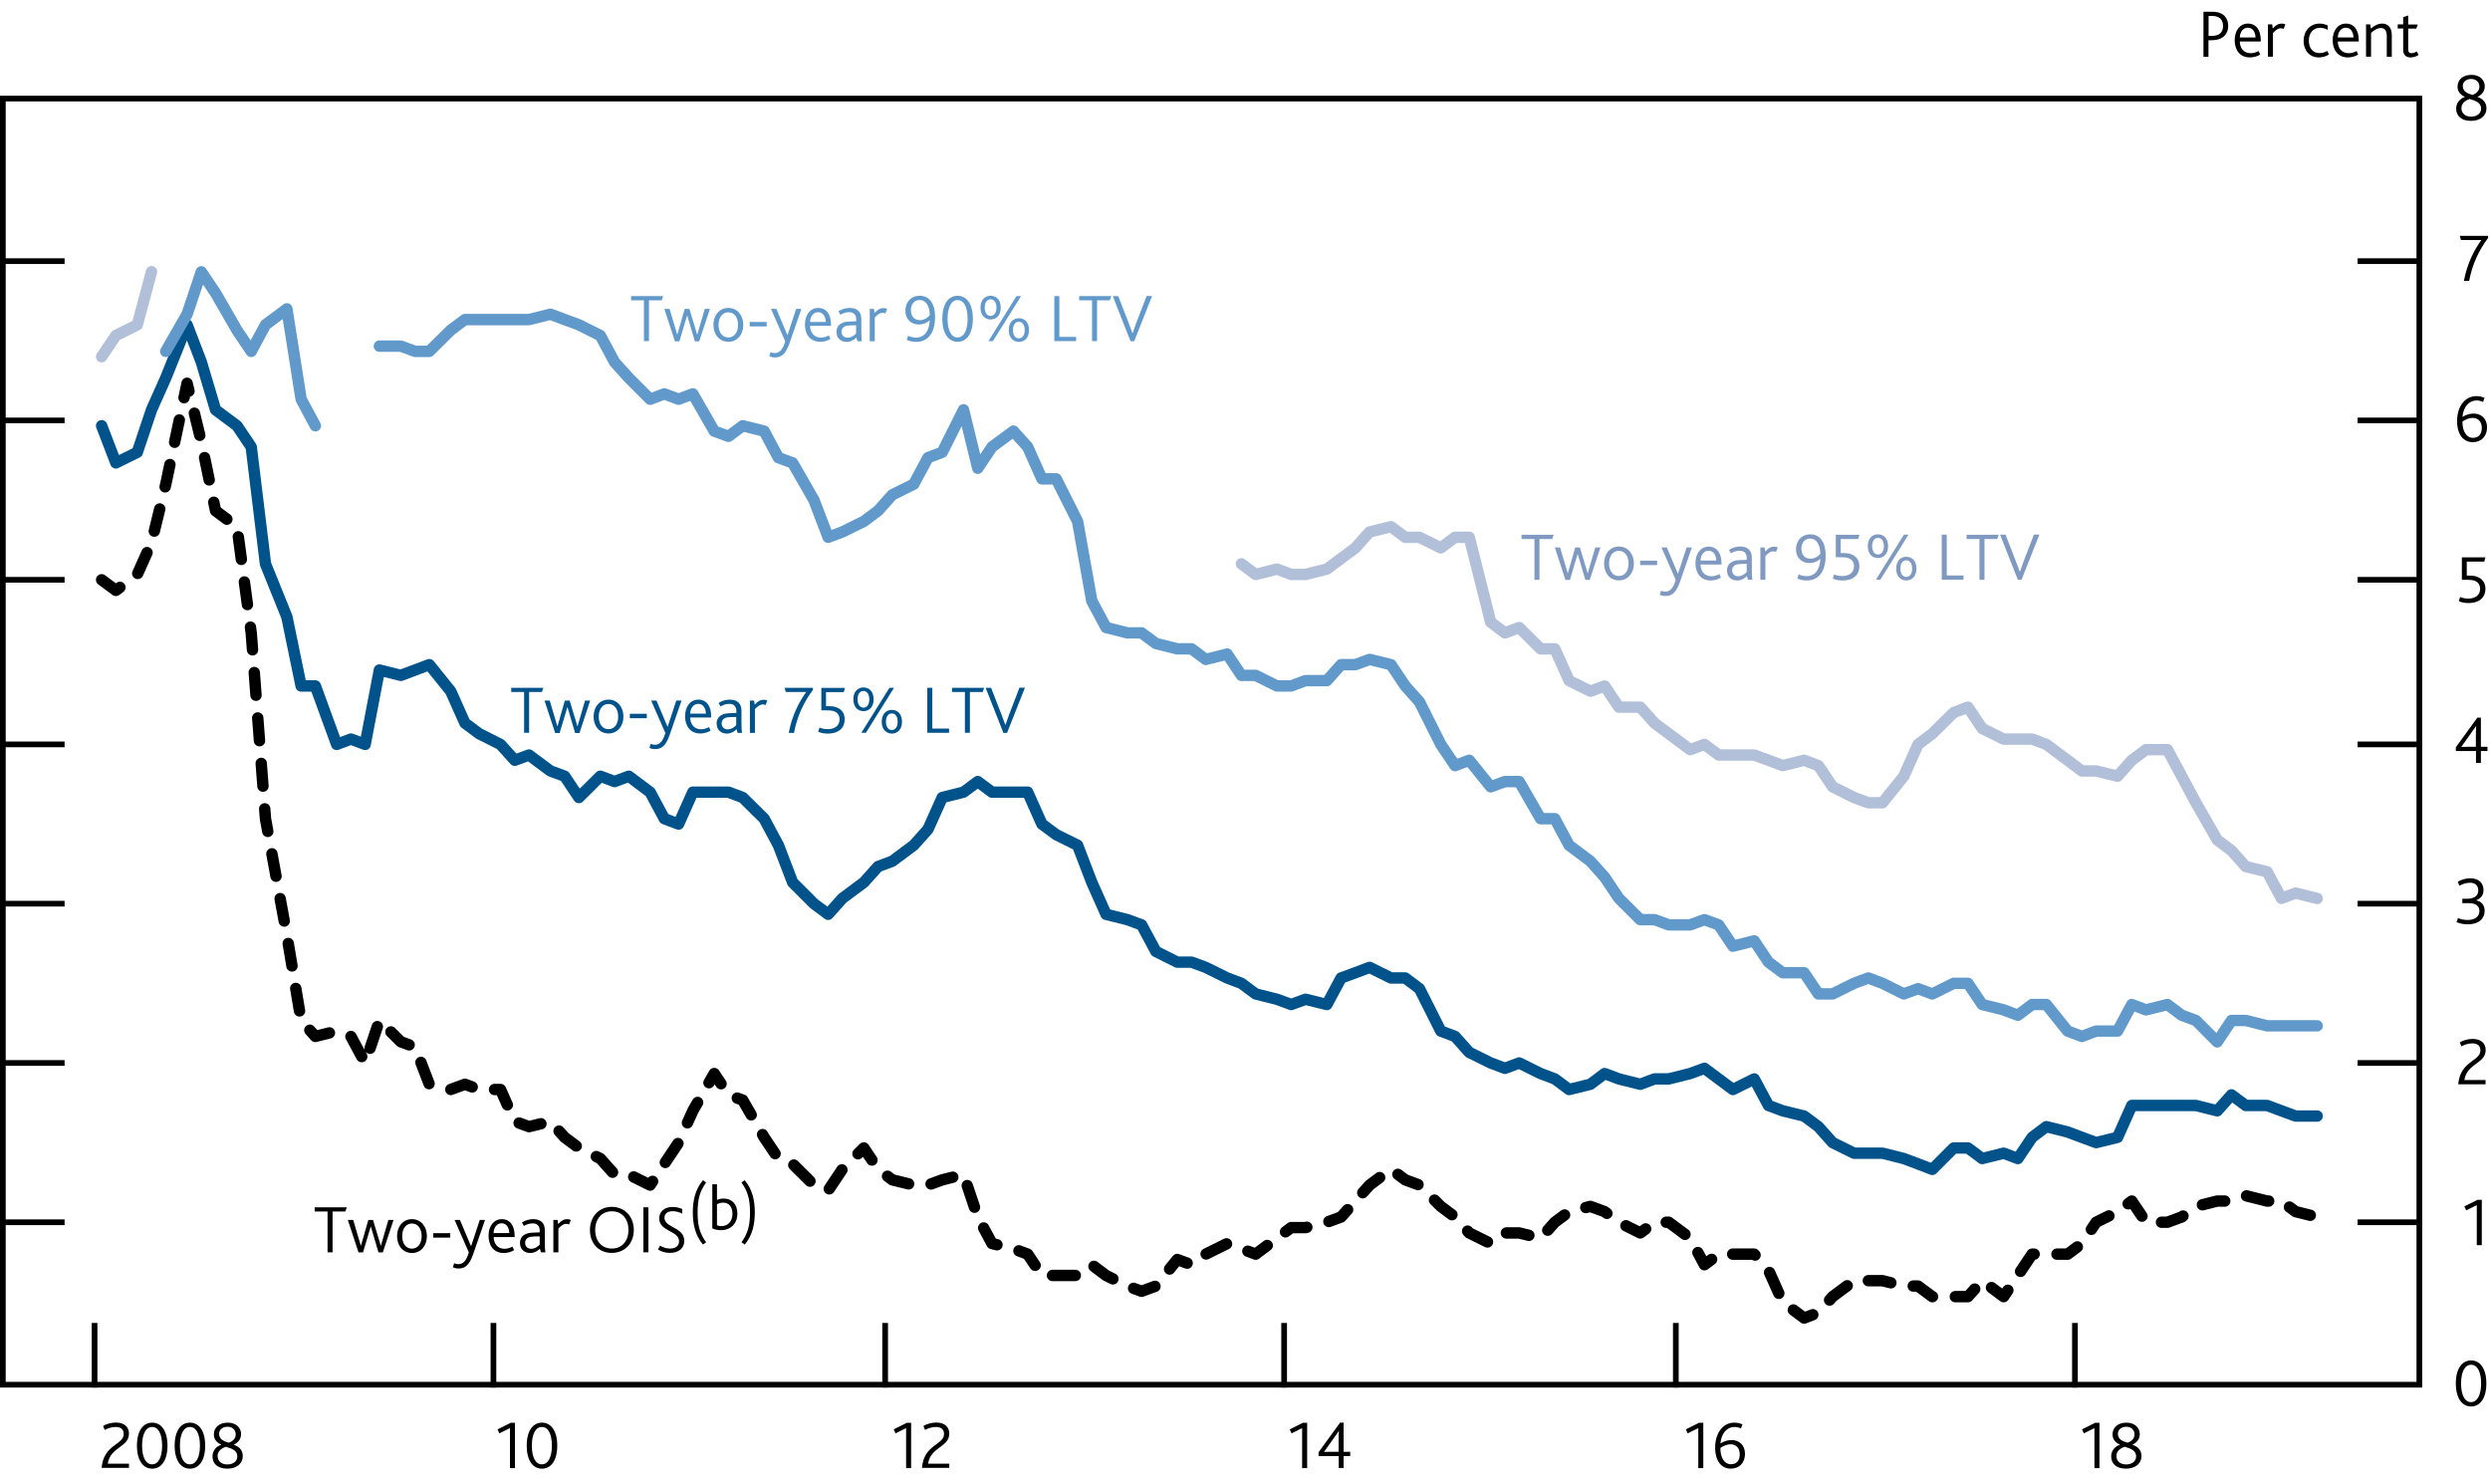 <?xml version="1.0" encoding="utf-8"?>
<!-- Generator: Adobe Illustrator 22.1.0, SVG Export Plug-In . SVG Version: 6.00 Build 0)  -->
<svg version="1.1" xmlns="http://www.w3.org/2000/svg" xmlns:xlink="http://www.w3.org/1999/xlink" x="0px" y="0px"
	 viewBox="0 0 218.55 130.29" enable-background="new 0 0 218.55 130.29" xml:space="preserve">
<g id="Fan_chart_colours" display="none">
	<polyline display="inline" fill-rule="evenodd" clip-rule="evenodd" fill="#F8BFAD" stroke="#F8BFAD" stroke-width="0.01" points="
		227.27,13.23 231.7,31.91 236.14,35.78 240.57,39.22 245.01,41.97 249.44,41.32 253.88,43.41 258.31,44.81 262.74,46.5 
		267.18,47.8 271.61,48.3 276.05,48.84 280.48,49.38 284.92,49.71 284.92,57.71 280.48,57.37 276.05,56.75 271.61,56.14 
		267.18,55.6 262.74,54 258.31,52.16 253.88,50.61 249.44,48.38 245.01,48.68 240.57,45.06 236.14,40.42 231.7,35.13 227.27,13.23 	
		"/>
	<polyline display="inline" fill-rule="evenodd" clip-rule="evenodd" fill="#F8BFAD" stroke="#F8BFAD" stroke-width="0.01" points="
		227.27,13.23 231.7,29.74 236.14,32.66 240.57,35.29 245.01,37.45 249.44,36.56 253.88,38.55 258.31,39.85 262.74,41.44 
		267.18,42.54 271.61,43.01 276.05,43.5 280.48,43.99 284.92,44.31 284.92,49.71 280.48,49.38 276.05,48.84 271.61,48.3 
		267.18,47.8 262.74,46.5 258.31,44.81 253.88,43.41 249.44,41.32 245.01,41.97 240.57,39.22 236.14,35.78 231.7,31.91 
		227.27,13.23 	"/>
	<polyline display="inline" fill-rule="evenodd" clip-rule="evenodd" fill="#F8BFAD" stroke="#F8BFAD" stroke-width="0.01" points="
		227.27,13.23 231.7,28.02 236.14,30.17 240.57,32.16 245.01,33.86 249.44,32.78 253.88,34.69 258.31,35.9 262.74,37.42 
		267.18,38.37 271.61,38.8 276.05,39.26 280.48,39.7 284.92,40.02 284.92,44.31 280.48,43.99 276.05,43.5 271.61,43.01 
		267.18,42.54 262.74,41.44 258.31,39.85 253.88,38.55 249.44,36.56 245.01,37.45 240.57,35.29 236.14,32.66 231.7,29.74 
		227.27,13.23 	"/>
	<polyline display="inline" fill-rule="evenodd" clip-rule="evenodd" fill="#F18670" stroke="#F18670" stroke-width="0.01" points="
		227.27,13.23 231.7,26.54 236.14,28.04 240.57,29.48 245.01,30.77 249.44,29.53 253.88,31.37 258.31,32.52 262.74,33.97 
		267.18,34.78 271.61,35.19 276.05,35.63 280.48,36.02 284.92,36.34 284.92,40.02 280.48,39.7 276.05,39.26 271.61,38.8 
		267.18,38.37 262.74,37.42 258.31,35.9 253.88,34.69 249.44,32.78 245.01,33.86 240.57,32.16 236.14,30.17 231.7,28.02 
		227.27,13.23 	"/>
	<polyline display="inline" fill-rule="evenodd" clip-rule="evenodd" fill="#F18670" stroke="#F18670" stroke-width="0.01" points="
		227.27,13.23 231.7,25.21 236.14,26.13 240.57,27.07 245.01,28 249.44,26.61 253.88,28.4 258.31,29.49 262.74,30.87 267.18,31.56 
		271.61,31.95 276.05,32.36 280.48,32.72 284.92,33.03 284.92,36.34 280.48,36.02 276.05,35.63 271.61,35.19 267.18,34.78 
		262.74,33.97 258.31,32.52 253.88,31.37 249.44,29.53 245.01,30.77 240.57,29.48 236.14,28.04 231.7,26.54 227.27,13.23 	"/>
	<polyline display="inline" fill-rule="evenodd" clip-rule="evenodd" fill="#F18670" stroke="#F18670" stroke-width="0.01" points="
		227.27,13.23 231.7,23.98 236.14,24.35 240.57,24.84 245.01,25.44 249.44,23.91 253.88,25.64 258.31,26.67 262.74,28 267.18,28.58 
		271.61,28.95 276.05,29.33 280.48,29.66 284.92,29.97 284.92,33.03 280.48,32.72 276.05,32.36 271.61,31.95 267.18,31.56 
		262.74,30.87 258.31,29.49 253.88,28.4 249.44,26.61 245.01,28 240.57,27.07 236.14,26.13 231.7,25.21 227.27,13.23 	"/>
	<polyline display="inline" fill-rule="evenodd" clip-rule="evenodd" fill="#E94D3F" stroke="#E94D3F" stroke-width="0.01" points="
		227.27,13.23 231.7,22.82 236.14,22.67 240.57,22.72 245.01,23 249.44,21.35 253.88,23.02 258.31,24 262.74,25.27 267.18,25.74 
		271.61,26.1 276.05,26.46 280.48,26.76 284.92,27.06 284.92,29.97 280.48,29.66 276.05,29.33 271.61,28.95 267.18,28.58 262.74,28 
		258.31,26.67 253.88,25.64 249.44,23.91 245.01,25.44 240.57,24.84 236.14,24.35 231.7,23.98 227.27,13.23 	"/>
	<polyline display="inline" fill-rule="evenodd" clip-rule="evenodd" fill="#E94D3F" stroke="#E94D3F" stroke-width="0.01" points="
		227.27,13.23 231.7,21.69 236.14,21.04 240.57,20.67 245.01,20.65 249.44,18.87 253.88,20.49 258.31,21.42 262.74,22.64 267.18,23 
		271.61,23.34 276.05,23.68 280.48,23.95 284.92,24.25 284.92,27.06 280.48,26.76 276.05,26.46 271.61,26.1 267.18,25.74 
		262.74,25.27 258.31,24 253.88,23.02 249.44,21.35 245.01,23 240.57,22.72 236.14,22.67 231.7,22.82 227.27,13.23 	"/>
	<polyline display="inline" fill-rule="evenodd" clip-rule="evenodd" fill="#E94D3F" stroke="#E94D3F" stroke-width="0.01" points="
		227.27,13.23 231.7,19.46 236.14,17.83 240.57,16.63 245.01,16.01 249.44,13.99 253.88,15.51 258.31,16.33 262.74,17.45 
		267.18,17.61 271.61,17.92 276.05,18.21 280.48,18.42 284.92,18.71 284.92,24.25 280.48,23.95 276.05,23.68 271.61,23.34 
		267.18,23 262.74,22.64 258.31,21.42 253.88,20.49 249.44,18.87 245.01,20.65 240.57,20.67 236.14,21.04 231.7,21.69 227.27,13.23 
			"/>
	<polyline display="inline" fill-rule="evenodd" clip-rule="evenodd" fill="#E94D3F" stroke="#E94D3F" stroke-width="0.01" points="
		227.27,13.23 231.7,18.33 236.14,16.2 240.57,14.58 245.01,13.65 249.44,11.51 253.88,12.98 258.31,13.75 262.74,14.81 
		267.18,14.88 271.61,15.16 276.05,15.43 280.48,15.61 284.92,15.9 284.92,18.71 280.48,18.42 276.05,18.21 271.61,17.92 
		267.18,17.61 262.74,17.45 258.31,16.33 253.88,15.51 249.44,13.99 245.01,16.01 240.57,16.63 236.14,17.83 231.7,19.46 
		227.27,13.23 	"/>
	<polyline display="inline" fill-rule="evenodd" clip-rule="evenodd" fill="#E94D3F" stroke="#E94D3F" stroke-width="0.01" points="
		227.27,13.23 231.7,17.17 236.14,14.52 240.57,12.46 245.01,11.22 249.44,8.94 253.88,10.36 258.31,11.08 262.74,12.09 
		267.18,12.04 271.61,12.31 276.05,12.56 280.48,12.71 284.92,12.99 284.92,15.9 280.48,15.61 276.05,15.43 271.61,15.16 
		267.18,14.88 262.74,14.81 258.31,13.75 253.88,12.98 249.44,11.51 245.01,13.65 240.57,14.58 236.14,16.2 231.7,18.33 
		227.27,13.23 	"/>
	<polyline display="inline" fill-rule="evenodd" clip-rule="evenodd" fill="#F18670" stroke="#F18670" stroke-width="0.01" points="
		227.27,13.23 231.7,15.94 236.14,12.75 240.57,10.23 245.01,8.65 249.44,6.24 253.88,7.6 258.31,8.26 262.74,9.22 267.18,9.06 
		271.61,9.31 276.05,9.53 280.48,9.65 284.92,9.93 284.92,12.99 280.48,12.71 276.05,12.56 271.61,12.31 267.18,12.04 262.74,12.09 
		258.31,11.08 253.88,10.36 249.44,8.94 245.01,11.22 240.57,12.46 236.14,14.52 231.7,17.17 227.27,13.23 	"/>
	<polyline display="inline" fill-rule="evenodd" clip-rule="evenodd" fill="#F18670" stroke="#F18670" stroke-width="0.01" points="
		227.27,13.23 231.7,14.61 236.14,10.83 240.57,7.82 245.01,5.88 249.44,3.33 253.88,4.62 258.31,5.23 262.74,6.12 267.18,5.84 
		271.61,6.07 276.05,6.26 280.48,6.35 284.92,6.62 284.92,9.93 280.48,9.65 276.05,9.53 271.61,9.31 267.18,9.06 262.74,9.22 
		258.31,8.26 253.88,7.6 249.44,6.24 245.01,8.65 240.57,10.23 236.14,12.75 231.7,15.94 227.27,13.23 	"/>
	<polyline display="inline" fill-rule="evenodd" clip-rule="evenodd" fill="#F18670" stroke="#F18670" stroke-width="0.01" points="
		227.27,13.23 231.7,13.13 236.14,8.7 240.57,5.13 245.01,2.8 249.44,0.08 253.88,1.31 258.31,1.85 262.74,2.67 267.18,2.25 
		271.61,2.46 276.05,2.63 280.48,2.67 284.92,2.94 284.92,6.62 280.48,6.35 276.05,6.26 271.61,6.07 267.18,5.84 262.74,6.12 
		258.31,5.23 253.88,4.62 249.44,3.33 245.01,5.88 240.57,7.82 236.14,10.83 231.7,14.61 227.27,13.23 	"/>
	<polyline display="inline" fill-rule="evenodd" clip-rule="evenodd" fill="#F8BFAD" stroke="#F8BFAD" stroke-width="0.01" points="
		227.27,13.23 231.7,11.41 236.14,6.21 240.57,2 245.01,-0.8 249.44,-3.7 253.88,-2.55 258.31,-2.1 262.74,-1.35 267.18,-1.93 
		271.61,-1.74 276.05,-1.61 280.48,-1.61 284.92,-1.35 284.92,2.94 280.48,2.67 276.05,2.63 271.61,2.46 267.18,2.25 262.74,2.67 
		258.31,1.85 253.88,1.31 249.44,0.08 245.01,2.8 240.57,5.13 236.14,8.7 231.7,13.13 227.27,13.23 	"/>
	<polyline display="inline" fill-rule="evenodd" clip-rule="evenodd" fill="#F8BFAD" stroke="#F8BFAD" stroke-width="0.01" points="
		227.27,13.23 231.7,9.24 236.14,3.08 240.57,-1.93 245.01,-5.32 249.44,-8.46 253.88,-7.41 258.31,-7.06 262.74,-6.41 
		267.18,-7.18 271.61,-7.03 276.05,-6.95 280.48,-7.01 284.92,-6.75 284.92,-1.35 280.48,-1.61 276.05,-1.61 271.61,-1.74 
		267.18,-1.93 262.74,-1.35 258.31,-2.1 253.88,-2.55 249.44,-3.7 245.01,-0.8 240.57,2 236.14,6.21 231.7,11.41 227.27,13.23 	"/>
	<polyline display="inline" fill-rule="evenodd" clip-rule="evenodd" fill="#F8BFAD" stroke="#F8BFAD" stroke-width="0.01" points="
		227.27,13.23 231.7,6.02 236.14,-1.55 240.57,-7.76 245.01,-12.02 249.44,-15.52 253.88,-14.62 258.31,-14.41 262.74,-13.91 
		267.18,-14.98 271.61,-14.88 276.05,-14.86 280.48,-15 284.92,-14.75 284.92,-6.75 280.48,-7.01 276.05,-6.95 271.61,-7.03 
		267.18,-7.18 262.74,-6.41 258.31,-7.06 253.88,-7.41 249.44,-8.46 245.01,-5.32 240.57,-1.93 236.14,3.08 231.7,9.24 
		227.27,13.23 	"/>
	
		<polyline display="inline" fill-rule="evenodd" clip-rule="evenodd" fill="#FBD9CD" stroke="#FBD9CD" stroke-width="0.01" stroke-linecap="square" stroke-miterlimit="10" points="
		225.86,88.91 230.93,110.19 236.01,115.52 241.09,120.96 246.16,126.32 251.24,127.04 256.31,129.84 261.39,131.15 266.46,131.98 
		271.54,133.04 276.61,133.19 281.69,133.4 286.77,133.62 291.84,133.64 291.84,142.75 286.77,142.73 281.69,142.4 276.61,142.12 
		271.54,141.92 266.46,140.52 261.39,139.52 256.31,138.05 251.24,135.08 246.16,133.96 241.09,127.6 236.01,120.8 230.93,113.86 
		225.86,88.91 	"/>
	
		<polyline display="inline" fill-rule="evenodd" clip-rule="evenodd" fill="#F9C5B4" stroke="#F9C5B4" stroke-width="0.01" stroke-linecap="square" stroke-miterlimit="10" points="
		225.86,88.91 230.93,107.72 236.01,111.95 241.09,116.47 246.16,121.17 251.24,121.62 256.31,124.3 261.39,125.5 266.46,126.21 
		271.54,127.05 276.61,127.16 281.69,127.32 286.77,127.47 291.84,127.49 291.84,133.64 286.77,133.62 281.69,133.4 276.61,133.19 
		271.54,133.04 266.46,131.98 261.39,131.15 256.31,129.84 251.24,127.04 246.16,126.32 241.09,120.96 236.01,115.52 230.93,110.19 
		225.86,88.91 	"/>
	
		<polyline display="inline" fill-rule="evenodd" clip-rule="evenodd" fill="#F8BBA8" stroke="#F8BBA8" stroke-width="0.01" stroke-linecap="square" stroke-miterlimit="10" points="
		225.86,88.91 230.93,105.76 236.01,109.12 241.09,112.91 246.16,117.07 251.24,117.3 256.31,119.9 261.39,121 266.46,121.63 
		271.54,122.29 276.61,122.37 281.69,122.49 286.77,122.6 291.84,122.6 291.84,127.49 286.77,127.47 281.69,127.32 276.61,127.16 
		271.54,127.05 266.46,126.21 261.39,125.5 256.31,124.3 251.24,121.62 246.16,121.17 241.09,116.47 236.01,111.95 230.93,107.72 
		225.86,88.91 	"/>
	
		<polyline display="inline" fill-rule="evenodd" clip-rule="evenodd" fill="#F6B09B" stroke="#F6B09B" stroke-width="0.01" stroke-linecap="square" stroke-miterlimit="10" points="
		225.86,88.91 230.93,104.07 236.01,106.69 241.09,109.85 246.16,113.56 251.24,113.61 256.31,116.12 261.39,117.15 266.46,117.7 
		271.54,118.2 276.61,118.25 281.69,118.34 286.77,118.41 291.84,118.4 291.84,122.6 286.77,122.6 281.69,122.49 276.61,122.37 
		271.54,122.29 266.46,121.63 261.39,121 256.31,119.9 251.24,117.3 246.16,117.07 241.09,112.91 236.01,109.12 230.93,105.76 
		225.86,88.91 	"/>
	
		<polyline display="inline" fill-rule="evenodd" clip-rule="evenodd" fill="#F39A82" stroke="#F39A82" stroke-width="0.01" stroke-linecap="square" stroke-miterlimit="10" points="
		225.86,88.91 230.93,102.56 236.01,104.51 241.09,107.1 246.16,110.4 251.24,110.29 256.31,112.73 261.39,113.69 266.46,114.17 
		271.54,114.53 276.61,114.56 281.69,114.62 286.77,114.64 291.84,114.63 291.84,118.4 286.77,118.41 281.69,118.34 276.61,118.25 
		271.54,118.2 266.46,117.7 261.39,117.15 256.31,116.12 251.24,113.61 246.16,113.56 241.09,109.85 236.01,106.69 230.93,104.07 
		225.86,88.91 	"/>
	
		<polyline display="inline" fill-rule="evenodd" clip-rule="evenodd" fill="#F0836B" stroke="#F0836B" stroke-width="0.01" stroke-linecap="square" stroke-miterlimit="10" points="
		225.86,88.91 230.93,101.16 236.01,102.49 241.09,104.56 246.16,107.48 251.24,107.21 256.31,109.59 261.39,110.48 266.46,110.9 
		271.54,111.13 276.61,111.14 281.69,111.17 286.77,111.15 291.84,111.14 291.84,114.63 286.77,114.64 281.69,114.62 276.61,114.56 
		271.54,114.53 266.46,114.17 261.39,113.69 256.31,112.73 251.24,110.29 246.16,110.4 241.09,107.1 236.01,104.51 230.93,102.56 
		225.86,88.91 	"/>
	
		<polyline display="inline" fill-rule="evenodd" clip-rule="evenodd" fill="#ED6A55" stroke="#ED6A55" stroke-width="0.01" stroke-linecap="square" stroke-miterlimit="10" points="
		225.86,88.91 230.93,99.83 236.01,100.57 241.09,102.14 246.16,104.71 251.24,104.29 256.31,106.61 261.39,107.44 266.46,107.8 
		271.54,107.9 276.61,107.9 281.69,107.9 286.77,107.85 291.84,107.83 291.84,111.14 286.77,111.15 281.69,111.17 276.61,111.14 
		271.54,111.13 266.46,110.9 261.39,110.48 256.31,109.59 251.24,107.21 246.16,107.48 241.09,104.56 236.01,102.49 230.93,101.16 
		225.86,88.91 	"/>
	
		<polyline display="inline" fill-rule="evenodd" clip-rule="evenodd" fill="#EB5D4B" stroke="#EB5D4B" stroke-width="0.01" stroke-linecap="square" stroke-miterlimit="10" points="
		225.86,88.91 230.93,98.54 236.01,98.72 241.09,99.81 246.16,102.02 251.24,101.46 256.31,103.72 261.39,104.5 266.46,104.79 
		271.54,104.78 276.61,104.76 281.69,104.73 286.77,104.65 291.84,104.63 291.84,107.83 286.77,107.85 281.69,107.9 276.61,107.9 
		271.54,107.9 266.46,107.8 261.39,107.44 256.31,106.61 251.24,104.29 246.16,104.71 241.09,102.14 236.01,100.57 230.93,99.83 
		225.86,88.91 	"/>
	
		<polyline display="inline" fill-rule="evenodd" clip-rule="evenodd" fill="#E94D3F" stroke="#E94D3F" stroke-width="0.01" stroke-linecap="square" stroke-miterlimit="10" points="
		225.86,88.91 230.93,96.01 236.01,95.06 241.09,95.21 246.16,96.74 251.24,95.9 256.31,98.04 261.39,98.7 266.46,98.88 
		271.54,98.64 276.61,98.57 281.69,98.5 286.77,98.35 291.84,98.32 291.84,104.63 286.77,104.65 281.69,104.73 276.61,104.76 
		271.54,104.78 266.46,104.79 261.39,104.5 256.31,103.72 251.24,101.46 246.16,102.02 241.09,99.81 236.01,98.72 230.93,98.54 
		225.86,88.91 	"/>
	
		<polyline display="inline" fill-rule="evenodd" clip-rule="evenodd" fill="#EB5D4B" stroke="#EB5D4B" stroke-width="0.01" stroke-linecap="square" stroke-miterlimit="10" points="
		225.86,88.91 230.93,94.72 236.01,93.21 241.09,92.88 246.16,94.05 251.24,93.07 256.31,95.16 261.39,95.76 266.46,95.88 
		271.54,95.52 276.61,95.43 281.69,95.34 286.77,95.15 291.84,95.12 291.84,98.32 286.77,98.35 281.69,98.5 276.61,98.57 
		271.54,98.64 266.46,98.88 261.39,98.7 256.31,98.04 251.24,95.9 246.16,96.74 241.09,95.21 236.01,95.06 230.93,96.01 
		225.86,88.91 	"/>
	
		<polyline display="inline" fill-rule="evenodd" clip-rule="evenodd" fill="#ED6A55" stroke="#ED6A55" stroke-width="0.01" stroke-linecap="square" stroke-miterlimit="10" points="
		225.86,88.91 230.93,93.39 236.01,91.29 241.09,90.46 246.16,91.28 251.24,90.15 256.31,92.18 261.39,92.72 266.46,92.78 
		271.54,92.29 276.61,92.19 281.69,92.06 286.77,91.84 291.84,91.8 291.84,95.12 286.77,95.15 281.69,95.34 276.61,95.43 
		271.54,95.52 266.46,95.88 261.39,95.76 256.31,95.16 251.24,93.07 246.16,94.05 241.09,92.88 236.01,93.21 230.93,94.72 
		225.86,88.91 	"/>
	
		<polyline display="inline" fill-rule="evenodd" clip-rule="evenodd" fill="#F0836B" stroke="#F0836B" stroke-width="0.01" stroke-linecap="square" stroke-miterlimit="10" points="
		225.86,88.91 230.93,91.99 236.01,89.27 241.09,87.92 246.16,88.36 251.24,87.08 256.31,89.04 261.39,89.51 266.46,89.51 
		271.54,88.89 276.61,88.77 281.69,88.61 286.77,88.36 291.84,88.31 291.84,91.8 286.77,91.84 281.69,92.06 276.61,92.19 
		271.54,92.29 266.46,92.78 261.39,92.72 256.31,92.18 251.24,90.15 246.16,91.28 241.09,90.46 236.01,91.29 230.93,93.39 
		225.86,88.91 	"/>
	
		<polyline display="inline" fill-rule="evenodd" clip-rule="evenodd" fill="#F39A82" stroke="#F39A82" stroke-width="0.01" stroke-linecap="square" stroke-miterlimit="10" points="
		225.86,88.91 230.93,90.48 236.01,87.08 241.09,85.17 246.16,85.2 251.24,83.76 256.31,85.65 261.39,86.05 266.46,85.98 
		271.54,85.23 276.61,85.07 281.69,84.89 286.77,84.6 291.84,84.55 291.84,88.31 286.77,88.36 281.69,88.61 276.61,88.77 
		271.54,88.89 266.46,89.51 261.39,89.51 256.31,89.04 251.24,87.08 246.16,88.36 241.09,87.92 236.01,89.27 230.93,91.99 
		225.86,88.91 	"/>
	
		<polyline display="inline" fill-rule="evenodd" clip-rule="evenodd" fill="#F6B09B" stroke="#F6B09B" stroke-width="0.01" stroke-linecap="square" stroke-miterlimit="10" points="
		225.86,88.91 230.93,88.79 236.01,84.65 241.09,82.11 246.16,81.69 251.24,80.06 256.31,81.87 261.39,82.2 266.46,82.05 
		271.54,81.14 276.61,80.96 281.69,80.75 286.77,80.41 291.84,80.35 291.84,84.55 286.77,84.6 281.69,84.89 276.61,85.07 
		271.54,85.23 266.46,85.98 261.39,86.05 256.31,85.65 251.24,83.76 246.16,85.2 241.09,85.17 236.01,87.08 230.93,90.48 
		225.86,88.91 	"/>
	
		<polyline display="inline" fill-rule="evenodd" clip-rule="evenodd" fill="#F8BBA8" stroke="#F8BBA8" stroke-width="0.01" stroke-linecap="square" stroke-miterlimit="10" points="
		225.86,88.91 230.93,86.83 236.01,81.82 241.09,78.55 246.16,77.59 251.24,75.74 256.31,77.47 261.39,77.71 266.46,77.47 
		271.54,76.38 276.61,76.17 281.69,75.92 286.77,75.52 291.84,75.47 291.84,80.35 286.77,80.41 281.69,80.75 276.61,80.96 
		271.54,81.14 266.46,82.05 261.39,82.2 256.31,81.87 251.24,80.06 246.16,81.69 241.09,82.11 236.01,84.65 230.93,88.79 
		225.86,88.91 	"/>
	
		<polyline display="inline" fill-rule="evenodd" clip-rule="evenodd" fill="#F9C5B4" stroke="#F9C5B4" stroke-width="0.01" stroke-linecap="square" stroke-miterlimit="10" points="
		225.86,88.91 230.93,84.36 236.01,78.26 241.09,74.06 246.16,72.44 251.24,70.32 256.31,71.93 261.39,72.05 266.46,71.7 
		271.54,70.39 276.61,70.14 281.69,69.84 286.77,69.38 291.84,69.31 291.84,75.47 286.77,75.52 281.69,75.92 276.61,76.17 
		271.54,76.38 266.46,77.47 261.39,77.71 256.31,77.47 251.24,75.74 246.16,77.59 241.09,78.55 236.01,81.82 230.93,86.83 
		225.86,88.91 	"/>
	
		<polyline display="inline" fill-rule="evenodd" clip-rule="evenodd" fill="#FBD9CD" stroke="#FBD9CD" stroke-width="0.01" stroke-linecap="square" stroke-miterlimit="10" points="
		225.86,88.91 230.93,80.7 236.01,72.98 241.09,67.42 246.16,64.8 251.24,62.28 256.31,63.72 261.39,63.68 266.46,63.16 
		271.54,61.51 276.61,61.21 281.69,60.83 286.77,60.27 291.84,60.2 291.84,69.31 286.77,69.38 281.69,69.84 276.61,70.14 
		271.54,70.39 266.46,71.7 261.39,72.05 256.31,71.93 251.24,70.32 246.16,72.44 241.09,74.06 236.01,78.26 230.93,84.36 
		225.86,88.91 	"/>
	<path display="inline" fill="none" stroke="#E40520" stroke-linecap="round" stroke-linejoin="round" stroke-miterlimit="10" d="
		M225.85,88.89"/>
	<polyline display="inline" fill-rule="evenodd" clip-rule="evenodd" fill="#ACCEBD" stroke="#ACCEBD" stroke-width="0.01" points="
		299.26,28.92 304.86,20.37 310.46,15.51 316.07,14.67 321.67,15.89 327.27,18.39 332.87,21.29 338.48,22.87 344.08,24 349.68,24.7 
		355.29,25.48 360.89,25.87 366.49,25.66 372.09,24.93 372.09,30.91 366.49,31.53 360.89,31.64 355.29,31.12 349.68,30.24 
		344.08,29.38 338.48,28.1 332.87,26.37 327.27,23.31 321.67,20.64 316.07,19.25 310.46,19.93 304.86,24.62 299.26,33.01 	"/>
	<polyline display="inline" fill-rule="evenodd" clip-rule="evenodd" fill="#ACCEBD" stroke="#ACCEBD" stroke-width="0.01" points="
		299.26,26.16 304.86,17.5 310.46,12.54 316.07,11.58 321.67,12.68 327.27,15.07 332.87,17.88 338.48,19.35 344.08,20.37 
		349.68,20.96 355.29,21.66 360.89,21.99 366.49,21.7 372.09,20.89 372.09,24.93 366.49,25.66 360.89,25.87 355.29,25.48 
		349.68,24.7 344.08,24 338.48,22.87 332.87,21.29 327.27,18.39 321.67,15.89 316.07,14.67 310.46,15.51 304.86,20.37 299.26,28.92 
			"/>
	<polyline display="inline" fill-rule="evenodd" clip-rule="evenodd" fill="#ACCEBD" stroke="#ACCEBD" stroke-width="0.01" points="
		299.26,23.97 304.86,15.22 310.46,10.17 316.07,9.12 321.67,10.14 327.27,12.43 332.87,15.16 338.48,16.54 344.08,17.49 349.68,18 
		355.29,18.64 360.89,18.89 366.49,18.55 372.09,17.68 372.09,20.89 366.49,21.7 360.89,21.99 355.29,21.66 349.68,20.96 
		344.08,20.37 338.48,19.35 332.87,17.88 327.27,15.07 321.67,12.68 316.07,11.58 310.46,12.54 304.86,17.5 299.26,26.16 	"/>
	<polyline display="inline" fill-rule="evenodd" clip-rule="evenodd" fill="#77B39C" stroke="#77B39C" stroke-width="0.01" points="
		299.26,22.09 304.86,13.26 310.46,8.14 316.07,7.01 321.67,7.95 327.27,10.17 332.87,12.82 338.48,14.14 344.08,15.01 
		349.68,15.45 355.29,16.04 360.89,16.25 366.49,15.85 372.09,14.93 372.09,17.68 366.49,18.55 360.89,18.89 355.29,18.64 
		349.68,18 344.08,17.49 338.48,16.54 332.87,15.16 327.27,12.43 321.67,10.14 316.07,9.12 310.46,10.17 304.86,15.22 299.26,23.97 
			"/>
	<polyline display="inline" fill-rule="evenodd" clip-rule="evenodd" fill="#77B39C" stroke="#77B39C" stroke-width="0.01" points="
		299.26,20.4 304.86,11.51 310.46,6.31 316.07,5.12 321.67,5.99 327.27,8.14 332.87,10.73 338.48,11.98 344.08,12.79 349.68,13.16 
		355.29,13.71 360.89,13.87 366.49,13.42 372.09,12.45 372.09,14.93 366.49,15.85 360.89,16.25 355.29,16.04 349.68,15.45 
		344.08,15.01 338.48,14.14 332.87,12.82 327.27,10.17 321.67,7.95 316.07,7.01 310.46,8.14 304.86,13.26 299.26,22.09 	"/>
	<polyline display="inline" fill-rule="evenodd" clip-rule="evenodd" fill="#77B39C" stroke="#77B39C" stroke-width="0.01" points="
		299.26,18.83 304.86,9.88 310.46,4.62 316.07,3.36 321.67,4.17 327.27,6.26 332.87,8.79 338.48,9.99 344.08,10.73 349.68,11.04 
		355.29,11.54 360.89,11.66 366.49,11.17 372.09,10.17 372.09,12.45 366.49,13.42 360.89,13.87 355.29,13.71 349.68,13.16 
		344.08,12.79 338.48,11.98 332.87,10.73 327.27,8.14 321.67,5.99 316.07,5.12 310.46,6.31 304.86,11.51 299.26,20.4 	"/>
	<polyline display="inline" fill-rule="evenodd" clip-rule="evenodd" fill="#008D68" stroke="#008D68" stroke-width="0.01" points="
		299.26,17.34 304.86,8.34 310.46,3.02 316.07,1.7 321.67,2.45 327.27,4.47 332.87,6.95 338.48,8.09 344.08,8.78 349.68,9.03 
		355.29,9.49 360.89,9.57 366.49,9.04 372.09,7.99 372.09,10.17 366.49,11.17 360.89,11.66 355.29,11.54 349.68,11.04 344.08,10.73 
		338.48,9.99 332.87,8.79 327.27,6.26 321.67,4.17 316.07,3.36 310.46,4.62 304.86,9.88 299.26,18.83 	"/>
	<polyline display="inline" fill-rule="evenodd" clip-rule="evenodd" fill="#008D68" stroke="#008D68" stroke-width="0.01" points="
		299.26,15.91 304.86,6.84 310.46,1.46 316.07,0.09 321.67,0.78 327.27,2.74 332.87,5.16 338.48,6.25 344.08,6.89 349.68,7.08 
		355.29,7.5 360.89,7.54 366.49,6.97 372.09,5.89 372.09,7.99 366.49,9.04 360.89,9.57 355.29,9.49 349.68,9.03 344.08,8.78 
		338.48,8.09 332.87,6.95 327.27,4.47 321.67,2.45 316.07,1.7 310.46,3.02 304.86,8.34 299.26,17.34 	"/>
	<polyline display="inline" fill-rule="evenodd" clip-rule="evenodd" fill="#008D68" stroke="#008D68" stroke-width="0.01" points="
		299.26,13.08 304.86,3.93 310.46,-1.52 316.07,-2.97 321.67,-2.37 327.27,-0.48 332.87,1.88 338.48,2.9 344.08,3.48 349.68,3.61 
		355.29,3.95 360.89,3.92 366.49,3.27 372.09,2.1 372.09,5.89 366.49,6.97 360.89,7.54 355.29,7.5 349.68,7.08 344.08,6.89 
		338.48,6.25 332.87,5.16 327.27,2.74 321.67,0.78 316.07,0.09 310.46,1.46 304.86,6.84 299.26,15.91 	"/>
	<polyline display="inline" fill-rule="evenodd" clip-rule="evenodd" fill="#008D68" stroke="#008D68" stroke-width="0.01" points="
		299.26,11.64 304.86,2.48 310.46,-2.99 316.07,-4.48 321.67,-3.89 327.27,-2.03 332.87,0.33 338.48,1.35 344.08,1.91 349.68,2.04 
		355.29,2.33 360.89,2.26 366.49,1.58 372.09,0.37 372.09,2.1 366.49,3.27 360.89,3.92 355.29,3.95 349.68,3.61 344.08,3.48 
		338.48,2.9 332.87,1.88 327.27,-0.48 321.67,-2.37 316.07,-2.97 310.46,-1.52 304.86,3.93 299.26,13.08 	"/>
	<polyline display="inline" fill-rule="evenodd" clip-rule="evenodd" fill="#008D68" stroke="#008D68" stroke-width="0.01" points="
		299.26,10.16 304.86,0.97 310.46,-4.52 316.07,-6.03 321.67,-5.46 327.27,-3.63 332.87,-1.28 338.48,-0.27 344.08,0.29 349.68,0.4 
		355.29,0.66 360.89,0.55 366.49,-0.18 372.09,-1.43 372.09,0.37 366.49,1.58 360.89,2.26 355.29,2.33 349.68,2.04 344.08,1.91 
		338.48,1.35 332.87,0.33 327.27,-2.03 321.67,-3.89 316.07,-4.48 310.46,-2.99 304.86,2.48 299.26,11.64 	"/>
	<polyline display="inline" fill-rule="evenodd" clip-rule="evenodd" fill="#77B39C" stroke="#77B39C" stroke-width="0.01" points="
		299.26,8.59 304.86,-0.61 310.46,-6.13 316.07,-7.66 321.67,-7.12 327.27,-5.31 332.87,-2.97 338.48,-1.97 344.08,-1.42 
		349.68,-1.32 355.29,-1.1 360.89,-1.26 366.49,-2.03 372.09,-3.32 372.09,-1.43 366.49,-0.18 360.89,0.55 355.29,0.66 349.68,0.4 
		344.08,0.29 338.48,-0.27 332.87,-1.28 327.27,-3.63 321.67,-5.46 316.07,-6.03 310.46,-4.52 304.86,0.97 299.26,10.16 	"/>
	<polyline display="inline" fill-rule="evenodd" clip-rule="evenodd" fill="#77B39C" stroke="#77B39C" stroke-width="0.01" points="
		299.26,6.9 304.86,-2.33 310.46,-7.87 316.07,-9.42 321.67,-8.91 327.27,-7.13 332.87,-4.79 338.48,-3.8 344.08,-3.27 
		349.68,-3.17 355.29,-3 360.89,-3.21 366.49,-4.03 372.09,-5.37 372.09,-3.32 366.49,-2.03 360.89,-1.26 355.29,-1.1 349.68,-1.32 
		344.08,-1.42 338.48,-1.97 332.87,-2.97 327.27,-5.31 321.67,-7.12 316.07,-7.66 310.46,-6.13 304.86,-0.61 299.26,8.59 	"/>
	<polyline display="inline" fill-rule="evenodd" clip-rule="evenodd" fill="#77B39C" stroke="#77B39C" stroke-width="0.01" points="
		299.26,5.03 304.86,-4.24 310.46,-9.81 316.07,-11.39 321.67,-10.9 327.27,-9.15 332.87,-6.83 338.48,-5.85 344.08,-5.32 
		349.68,-5.24 355.29,-5.12 360.89,-5.38 366.49,-6.25 372.09,-7.64 372.09,-5.37 366.49,-4.03 360.89,-3.21 355.29,-3 
		349.68,-3.17 344.08,-3.27 338.48,-3.8 332.87,-4.79 327.27,-7.13 321.67,-8.91 316.07,-9.42 310.46,-7.87 304.86,-2.33 
		299.26,6.9 	"/>
	<polyline display="inline" fill-rule="evenodd" clip-rule="evenodd" fill="#ACCEBD" stroke="#ACCEBD" stroke-width="0.01" points="
		299.26,2.83 304.86,-6.46 310.46,-12.06 316.07,-13.68 321.67,-13.23 327.27,-11.51 332.87,-9.2 338.48,-8.23 344.08,-7.72 
		349.68,-7.65 355.29,-7.59 360.89,-7.91 366.49,-8.84 372.09,-10.29 372.09,-7.64 366.49,-6.25 360.89,-5.38 355.29,-5.12 
		349.68,-5.24 344.08,-5.32 338.48,-5.85 332.87,-6.83 327.27,-9.15 321.67,-10.9 316.07,-11.39 310.46,-9.81 304.86,-4.24 
		299.26,5.03 	"/>
	<polyline display="inline" fill-rule="evenodd" clip-rule="evenodd" fill="#ACCEBD" stroke="#ACCEBD" stroke-width="0.01" points="
		299.26,0.07 304.86,-9.26 310.46,-14.9 316.07,-16.56 321.67,-16.15 327.27,-14.48 332.87,-12.17 338.48,-11.23 344.08,-10.73 
		349.68,-10.68 355.29,-10.7 360.89,-11.09 366.49,-12.1 372.09,-13.62 372.09,-10.29 366.49,-8.84 360.89,-7.91 355.29,-7.59 
		349.68,-7.65 344.08,-7.72 338.48,-8.23 332.87,-9.2 327.27,-11.51 321.67,-13.23 316.07,-13.68 310.46,-12.06 304.86,-6.46 
		299.26,2.83 	"/>
	<polyline display="inline" fill-rule="evenodd" clip-rule="evenodd" fill="#ACCEBD" stroke="#ACCEBD" stroke-width="0.01" points="
		299.26,-4.02 304.86,-13.41 310.46,-19.11 316.07,-20.83 321.67,-20.49 327.27,-18.87 332.87,-16.6 338.48,-15.67 344.08,-15.2 
		349.68,-15.18 355.29,-15.3 360.89,-15.81 366.49,-16.93 372.09,-18.57 372.09,-13.62 366.49,-12.1 360.89,-11.09 355.29,-10.7 
		349.68,-10.68 344.08,-10.73 338.48,-11.23 332.87,-12.17 327.27,-14.48 321.67,-16.15 316.07,-16.56 310.46,-14.9 304.86,-9.26 
		299.26,0.07 	"/>
	<polyline display="inline" fill-rule="evenodd" clip-rule="evenodd" fill="#CEE1D8" stroke="#CEE1D8" stroke-width="0.01" points="
		313.37,129.1 319.86,127.94 326.36,124.91 332.85,122.39 339.35,119.79 345.85,118.99 352.34,115.56 358.84,113.43 365.34,109.75 
		371.83,107.83 371.83,115.83 365.34,117.12 358.84,120.43 352.34,122.54 345.85,125.85 339.35,126.27 332.85,129.13 326.36,130.82 
		319.86,134.39 313.37,134.5 	"/>
	<polyline display="inline" fill-rule="evenodd" clip-rule="evenodd" fill="#B5D3C4" stroke="#B5D3C4" stroke-width="0.01" points="
		313.37,125.33 319.86,123.78 326.36,120.82 332.85,118.34 339.35,115.57 345.85,114.11 352.34,110.71 358.84,108.2 365.34,104.43 
		371.83,102.37 371.83,107.83 365.34,109.75 358.84,113.43 352.34,115.56 345.85,118.99 339.35,119.79 332.85,122.39 326.36,124.91 
		319.86,127.94 313.37,129.1 	"/>
	<polyline display="inline" fill-rule="evenodd" clip-rule="evenodd" fill="#A7CBBA" stroke="#A7CBBA" stroke-width="0.01" points="
		313.37,122.27 319.86,120.51 326.36,117.65 332.85,114.99 339.35,112 345.85,110.06 352.34,107.01 358.84,104.21 365.34,100.48 
		371.83,97.88 371.83,102.37 365.34,104.43 358.84,108.2 352.34,110.71 345.85,114.11 339.35,115.57 332.85,118.34 326.36,120.82 
		319.86,123.78 313.37,125.33 	"/>
	<polyline display="inline" fill-rule="evenodd" clip-rule="evenodd" fill="#9AC4B0" stroke="#9AC4B0" stroke-width="0.01" points="
		313.37,119.54 319.86,117.55 326.36,114.78 332.85,112.15 339.35,109.05 345.85,106.87 352.34,103.85 358.84,100.93 365.34,96.9 
		371.83,94.09 371.83,97.88 365.34,100.48 358.84,104.21 352.34,107.01 345.85,110.06 339.35,112 332.85,114.99 326.36,117.65 
		319.86,120.51 313.37,122.27 	"/>
	<polyline display="inline" fill-rule="evenodd" clip-rule="evenodd" fill="#7EB69D" stroke="#7EB69D" stroke-width="0.01" points="
		313.37,117.28 319.86,114.94 326.36,112.24 332.85,109.55 339.35,106.4 345.85,103.89 352.34,100.91 358.84,97.88 365.34,93.72 
		371.83,90.67 371.83,94.09 365.34,96.9 358.84,100.93 352.34,103.85 345.85,106.87 339.35,109.05 332.85,112.15 326.36,114.78 
		319.86,117.55 313.37,119.54 	"/>
	<polyline display="inline" fill-rule="evenodd" clip-rule="evenodd" fill="#5FA88C" stroke="#5FA88C" stroke-width="0.01" points="
		313.37,115.09 319.86,112.63 326.36,109.78 332.85,107.04 339.35,103.82 345.85,101.02 352.34,98.21 358.84,95.05 365.34,90.84 
		371.83,87.56 371.83,90.67 365.34,93.72 358.84,97.88 352.34,100.91 345.85,103.89 339.35,106.4 332.85,109.55 326.36,112.24 
		319.86,114.94 313.37,117.28 	"/>
	<polyline display="inline" fill-rule="evenodd" clip-rule="evenodd" fill="#399B7B" stroke="#399B7B" stroke-width="0.01" points="
		313.37,113.14 319.86,110.3 326.36,107.59 332.85,104.78 339.35,101.34 345.85,98.45 352.34,95.46 358.84,92.47 365.34,88.15 
		371.83,84.47 371.83,87.56 365.34,90.84 358.84,95.05 352.34,98.21 345.85,101.02 339.35,103.82 332.85,107.04 326.36,109.78 
		319.86,112.63 313.37,115.09 	"/>
	<polyline display="inline" fill-rule="evenodd" clip-rule="evenodd" fill="#209472" stroke="#209472" stroke-width="0.01" points="
		313.37,111.26 319.86,108.14 326.36,105.44 332.85,102.64 339.35,99.01 345.85,95.98 352.34,92.89 358.84,89.81 365.34,85.44 
		371.83,81.54 371.83,84.47 365.34,88.15 358.84,92.47 352.34,95.46 345.85,98.45 339.35,101.34 332.85,104.78 326.36,107.59 
		319.86,110.3 313.37,113.14 	"/>
	<polyline display="inline" fill-rule="evenodd" clip-rule="evenodd" fill="#008D68" stroke="#008D68" stroke-width="0.01" points="
		313.37,107.42 319.86,104.03 326.36,101.03 332.85,98.12 339.35,94.46 345.85,90.88 352.34,87.77 358.84,84.63 365.34,79.96 
		371.83,75.79 371.83,81.54 365.34,85.44 358.84,89.81 352.34,92.89 345.85,95.98 339.35,99.01 332.85,102.64 326.36,105.44 
		319.86,108.14 313.37,111.26 	"/>
	<polyline display="inline" fill-rule="evenodd" clip-rule="evenodd" fill="#209472" stroke="#209472" stroke-width="0.01" points="
		313.37,105.43 319.86,101.82 326.36,98.84 332.85,95.78 339.35,92.01 345.85,88.33 352.34,85.13 358.84,81.89 365.34,77.21 
		371.83,72.88 371.83,75.79 365.34,79.96 358.84,84.63 352.34,87.77 345.85,90.88 339.35,94.46 332.85,98.12 326.36,101.03 
		319.86,104.03 313.37,107.42 	"/>
	<polyline display="inline" fill-rule="evenodd" clip-rule="evenodd" fill="#399B7B" stroke="#399B7B" stroke-width="0.01" points="
		313.37,103.41 319.86,99.52 326.36,96.43 332.85,93.36 339.35,89.71 345.85,85.68 352.34,82.35 358.84,79 365.34,74.44 
		371.83,69.74 371.83,72.88 365.34,77.21 358.84,81.89 352.34,85.13 345.85,88.33 339.35,92.01 332.85,95.78 326.36,98.84 
		319.86,101.82 313.37,105.43 	"/>
	<polyline display="inline" fill-rule="evenodd" clip-rule="evenodd" fill="#5FA88C" stroke="#5FA88C" stroke-width="0.01" points="
		313.37,101.13 319.86,97.15 326.36,93.94 332.85,90.75 339.35,87.1 345.85,82.92 352.34,79.59 358.84,76.06 365.34,71.3 
		371.83,66.44 371.83,69.74 365.34,74.44 358.84,79 352.34,82.35 345.85,85.68 339.35,89.71 332.85,93.36 326.36,96.43 
		319.86,99.52 313.37,103.41 	"/>
	<polyline display="inline" fill-rule="evenodd" clip-rule="evenodd" fill="#7EB69D" stroke="#7EB69D" stroke-width="0.01" points="
		313.37,98.82 319.86,94.71 326.36,91.28 332.85,87.97 339.35,84.19 345.85,79.94 352.34,76.38 358.84,72.7 365.34,67.97 
		371.83,62.85 371.83,66.44 365.34,71.3 358.84,76.06 352.34,79.59 345.85,82.92 339.35,87.1 332.85,90.75 326.36,93.94 
		319.86,97.15 313.37,101.13 	"/>
	<polyline display="inline" fill-rule="evenodd" clip-rule="evenodd" fill="#9AC4B0" stroke="#9AC4B0" stroke-width="0.01" points="
		313.37,96.27 319.86,91.88 326.36,88.41 332.85,84.92 339.35,81.03 345.85,76.66 352.34,72.93 358.84,69.09 365.34,64.33 
		371.83,58.9 371.83,62.85 365.34,67.97 358.84,72.7 352.34,76.38 345.85,79.94 339.35,84.19 332.85,87.97 326.36,91.28 
		319.86,94.71 313.37,98.82 	"/>
	<polyline display="inline" fill-rule="evenodd" clip-rule="evenodd" fill="#A7CBBA" stroke="#A7CBBA" stroke-width="0.01" points="
		313.37,93.21 319.86,88.7 326.36,85.1 332.85,81.4 339.35,77.39 345.85,72.94 352.34,69.03 358.84,64.77 365.34,60.21 
		371.83,54.32 371.83,58.9 365.34,64.33 358.84,69.09 352.34,72.93 345.85,76.66 339.35,81.03 332.85,84.92 326.36,88.41 
		319.86,91.88 313.37,96.27 	"/>
	<polyline display="inline" fill-rule="evenodd" clip-rule="evenodd" fill="#B5D3C4" stroke="#B5D3C4" stroke-width="0.01" points="
		313.37,89.44 319.86,84.63 326.36,80.83 332.85,76.74 339.35,72.79 345.85,67.77 352.34,63.91 358.84,59.37 365.34,54.93 
		371.83,48.72 371.83,54.32 365.34,60.21 358.84,64.77 352.34,69.03 345.85,72.94 339.35,77.39 332.85,81.4 326.36,85.1 
		319.86,88.7 313.37,93.21 	"/>
	<polyline display="inline" fill-rule="evenodd" clip-rule="evenodd" fill="#CEE1D8" stroke="#CEE1D8" stroke-width="0.01" points="
		313.37,83.51 319.86,78.42 326.36,74.41 332.85,70.18 339.35,66.12 345.85,60.48 352.34,56.11 358.84,51.48 365.34,47.1 
		371.83,40.41 371.83,48.72 365.34,54.93 358.84,59.37 352.34,63.91 345.85,67.77 339.35,72.79 332.85,76.74 326.36,80.83 
		319.86,84.63 313.37,89.44 	"/>
	<g display="inline">
	</g>
</g>
<g id="Plus_x2F_minus" display="none">
	<g display="inline">
		<path d="M223.59,38.04h-1.62v-0.5h1.62v-1.73h0.55v1.73h1.61v0.5h-1.61v1.77h-0.55V38.04z"/>
	</g>
	<g display="inline">
		<path d="M222.36,61.17h3.6v0.47h-3.6V61.17z"/>
	</g>
</g>
<g id="FSR_colours" display="none">
	<rect x="0" y="-51.11" display="inline" fill="#00538A" width="7.09" height="7.09"/>
	<rect x="0" y="-41.54" display="inline" fill="#B50E7D" width="7.09" height="7.09"/>
	<rect x="0" y="-31.98" display="inline" fill="#F9B000" width="7.09" height="7.09"/>
	<rect x="0" y="-22.42" display="inline" fill="#7AB929" width="7.09" height="7.09"/>
	<line display="inline" fill="none" stroke="#000000" x1="42.52" y1="-17.92" x2="49.61" y2="-17.92"/>
	<rect x="42.52" y="-51.11" display="inline" fill="#67B9E8" width="7.09" height="7.09"/>
	<rect x="0" y="-12.86" display="inline" fill="#8894CA" width="7.09" height="7.09"/>
	<rect x="42.52" y="-31.98" display="inline" fill="#F18500" width="7.09" height="7.09"/>
	<rect x="42.52" y="-41.54" display="inline" fill="#D32E3F" width="7.09" height="7.09"/>
</g>
<g id="IR_colours" display="none">
	<rect x="0" y="-31.81" display="inline" fill="#AA0B3C" width="7.09" height="7.09"/>
	<rect x="0" y="-22.07" display="inline" fill="#00538A" width="7.09" height="7.09"/>
	<rect x="0" y="-12.86" display="inline" fill="#B39F87" width="7.09" height="7.09"/>
	<rect x="42.52" y="-31.81" display="inline" fill="#D182AB" width="7.09" height="7.09"/>
	<rect x="42.52" y="-22.07" display="inline" fill="#6199CB" width="7.09" height="7.09"/>
	<rect x="42.52" y="-12.86" display="inline" fill="#D9CEC1" width="7.09" height="7.09"/>
</g>
<g id="Ziggurat_Box" display="none">
	<path display="inline" fill="none" stroke="#000000" stroke-width="0.5" d="M178.12,121.54"/>
	<path display="inline" fill="none" stroke="#000000" stroke-width="0.5" d="M186.78,121.54"/>
	<path display="inline" fill="none" stroke="#000000" stroke-width="0.5" d="M22.71,121.55c-0.02,0,166.73,0,166.76,0l0.01,0.15
		c0,0,2.13,3.34,2.13,3.34l1.8-6.68l2.62,6.68l2.18-6.68c0,0,0.88,2.38,1.15,3.13l0.08,0.04c0,0,12.54,0,12.54,0V8.16H0v113.38
		c0,0,12.68,0,12.68,0l0.07,0.16c0,0,2.13,3.34,2.13,3.34l1.8-6.68l2.62,6.68l2.18-6.68c0,0,0.89,2.42,1.16,3.15L22.71,121.55z"/>
</g>
<g id="Squiggle" display="none">
	<g display="inline">
		
			<line fill="none" stroke="#000000" stroke-width="0.5" stroke-linecap="square" stroke-miterlimit="10" x1="0.38" y1="115.89" x2="5.85" y2="115.89"/>
		<polyline fill="none" stroke="#000000" stroke-width="0.5" points="5.85,115.83 5.85,117.06 4.86,117.82 6.84,118.46 4.86,119.38 
			6.84,120.16 5.68,120.62 5.66,121.71 		"/>
		
			<line fill="none" stroke="#000000" stroke-width="0.5" stroke-linecap="square" stroke-miterlimit="10" x1="0" y1="121.79" x2="212.25" y2="121.79"/>
	</g>
	<g display="inline">
		<polyline fill="none" stroke="#000000" stroke-width="0.5" points="206.3,115.76 206.3,116.99 205.31,117.75 207.29,118.39 
			205.31,119.31 207.29,120.09 206.14,120.55 206.12,121.63 		"/>
	</g>
	
		<line display="inline" fill="none" stroke="#000000" stroke-width="0.5" stroke-miterlimit="10" x1="0" y1="7.95" x2="212.6" y2="7.95"/>
	
		<line display="inline" fill="none" stroke="#000000" stroke-width="0.5" stroke-linecap="square" stroke-miterlimit="10" x1="0.25" y1="8.2" x2="0.25" y2="115.73"/>
	
		<line display="inline" fill="none" stroke="#000000" stroke-width="0.5" stroke-linecap="square" stroke-miterlimit="10" x1="212.25" y1="8.2" x2="212.25" y2="115.73"/>
	
		<line display="inline" fill="none" stroke="#000000" stroke-width="0.5" stroke-linecap="square" stroke-miterlimit="10" x1="206.38" y1="115.89" x2="211.85" y2="115.89"/>
</g>
<g id="Outline_Box">
	<rect x="0.25" y="8.65" fill="none" stroke="#000000" stroke-width="0.5" width="212.1" height="112.89"/>
</g>
<g id="Layer_1">
	<line fill="none" x1="206.93" y1="121.75" x2="212.6" y2="121.75"/>
	
		<line fill="none" stroke="#000000" stroke-width="0.5" stroke-linejoin="round" stroke-miterlimit="10" x1="206.93" y1="107.28" x2="212.6" y2="107.28"/>
	
		<line fill="none" stroke="#000000" stroke-width="0.5" stroke-linejoin="round" stroke-miterlimit="10" x1="206.93" y1="93.3" x2="212.6" y2="93.3"/>
	
		<line fill="none" stroke="#000000" stroke-width="0.5" stroke-linejoin="round" stroke-miterlimit="10" x1="206.93" y1="79.32" x2="212.6" y2="79.32"/>
	
		<line fill="none" stroke="#000000" stroke-width="0.5" stroke-linejoin="round" stroke-miterlimit="10" x1="206.93" y1="65.34" x2="212.6" y2="65.34"/>
	
		<line fill="none" stroke="#000000" stroke-width="0.5" stroke-linejoin="round" stroke-miterlimit="10" x1="206.93" y1="50.89" x2="212.6" y2="50.89"/>
	
		<line fill="none" stroke="#000000" stroke-width="0.5" stroke-linejoin="round" stroke-miterlimit="10" x1="206.93" y1="36.9" x2="212.6" y2="36.9"/>
	
		<line fill="none" stroke="#000000" stroke-width="0.5" stroke-linejoin="round" stroke-miterlimit="10" x1="206.93" y1="22.92" x2="212.6" y2="22.92"/>
	<line fill="none" x1="206.93" y1="8.48" x2="212.6" y2="8.48"/>
	<line fill="none" x1="0" y1="121.75" x2="5.67" y2="121.75"/>
	
		<line fill="none" stroke="#000000" stroke-width="0.5" stroke-linejoin="round" stroke-miterlimit="10" x1="0" y1="107.28" x2="5.67" y2="107.28"/>
	
		<line fill="none" stroke="#000000" stroke-width="0.5" stroke-linejoin="round" stroke-miterlimit="10" x1="0" y1="93.3" x2="5.67" y2="93.3"/>
	
		<line fill="none" stroke="#000000" stroke-width="0.5" stroke-linejoin="round" stroke-miterlimit="10" x1="0" y1="79.32" x2="5.67" y2="79.32"/>
	
		<line fill="none" stroke="#000000" stroke-width="0.5" stroke-linejoin="round" stroke-miterlimit="10" x1="0" y1="65.34" x2="5.67" y2="65.34"/>
	
		<line fill="none" stroke="#000000" stroke-width="0.5" stroke-linejoin="round" stroke-miterlimit="10" x1="0" y1="50.89" x2="5.67" y2="50.89"/>
	
		<line fill="none" stroke="#000000" stroke-width="0.5" stroke-linejoin="round" stroke-miterlimit="10" x1="0" y1="36.9" x2="5.67" y2="36.9"/>
	
		<line fill="none" stroke="#000000" stroke-width="0.5" stroke-linejoin="round" stroke-miterlimit="10" x1="0" y1="22.92" x2="5.67" y2="22.92"/>
	<line fill="none" x1="0" y1="8.48" x2="5.67" y2="8.48"/>
	<line fill="none" x1="8.3" y1="121.75" x2="204" y2="121.75"/>
	<line fill="none" stroke="#000000" stroke-width="0.5" stroke-miterlimit="10" x1="8.3" y1="116.12" x2="8.3" y2="121.79"/>
	<line fill="none" stroke="#000000" stroke-width="0.5" stroke-miterlimit="10" x1="43.31" y1="116.12" x2="43.31" y2="121.79"/>
	<line fill="none" stroke="#000000" stroke-width="0.5" stroke-miterlimit="10" x1="77.69" y1="116.12" x2="77.69" y2="121.79"/>
	<line fill="none" stroke="#000000" stroke-width="0.5" stroke-miterlimit="10" x1="112.71" y1="116.12" x2="112.71" y2="121.79"/>
	<line fill="none" stroke="#000000" stroke-width="0.5" stroke-miterlimit="10" x1="147.09" y1="116.12" x2="147.09" y2="121.79"/>
	<line fill="none" stroke="#000000" stroke-width="0.5" stroke-miterlimit="10" x1="182.12" y1="116.12" x2="182.12" y2="121.79"/>
	<g>
		
			<polyline fill="none" stroke="#000000" stroke-linecap="round" stroke-linejoin="round" stroke-miterlimit="10" stroke-dasharray="2,2" points="
			8.92,50.89 10.17,51.82 12.05,50.42 13.3,47.62 14.55,42.5 16.42,33.64 17.67,38.77 18.92,44.83 20.8,46.23 22.05,55.55 
			23.3,71.86 25.18,82.11 26.43,89.57 27.68,90.97 29.55,90.5 30.8,90.97 32.05,93.3 33.3,89.57 35.18,91.44 36.43,91.9 
			37.68,95.17 39.56,95.63 40.81,95.17 42.06,95.63 43.93,95.63 45.18,98.43 46.43,98.89 48.31,98.43 49.56,99.83 50.81,100.76 
			52.69,101.69 53.94,103.09 55.19,103.09 57.06,104.02 58.31,102.16 59.56,100.29 60.81,97.5 62.69,94.23 63.94,96.1 65.19,96.56 
			67.07,99.83 68.32,101.69 69.57,102.16 71.44,104.02 72.69,104.49 73.94,102.62 75.82,100.76 77.07,102.62 78.32,103.56 
			80.2,104.02 81.45,104.02 82.7,103.56 84.57,103.09 85.82,106.82 87.07,109.15 88.95,109.61 90.2,110.08 91.45,111.95 
			92.7,111.95 94.58,111.95 95.83,111.01 97.08,111.95 98.95,112.88 100.2,113.34 101.45,112.88 103.33,110.55 104.58,111.01 
			105.83,110.08 107.71,109.15 108.96,109.61 110.21,110.08 112.08,108.68 113.33,107.75 114.58,107.75 116.46,107.28 
			117.71,106.82 118.96,105.42 120.21,104.02 122.09,102.62 123.34,103.56 124.59,104.02 126.46,105.89 127.71,106.82 
			128.96,108.22 130.84,109.15 132.09,108.22 133.34,108.22 135.22,108.68 136.47,107.28 137.72,106.35 139.59,105.89 
			140.84,106.35 142.09,107.28 143.97,108.22 145.22,107.28 146.47,107.28 148.35,108.68 149.6,111.01 150.85,110.08 152.1,110.08 
			153.97,110.08 155.22,111.48 156.47,114.28 158.35,115.69 159.6,115.21 160.85,113.81 162.73,112.41 163.98,112.41 165.23,112.41 
			167.1,112.88 168.35,112.88 169.6,113.81 171.48,113.81 172.73,113.81 173.98,112.41 175.86,113.81 177.11,111.95 178.36,110.08 
			179.61,110.08 181.48,110.08 182.73,109.15 183.98,107.28 185.86,106.35 187.11,105.42 188.36,107.28 190.24,107.28 
			191.49,106.82 192.74,105.89 194.61,105.42 195.86,105.42 197.11,104.95 198.99,105.42 200.24,105.42 201.49,106.35 
			203.38,106.82 		"/>
	</g>
	<g>
		<polyline fill="none" stroke="#00538A" stroke-linecap="round" stroke-linejoin="round" stroke-miterlimit="10" points="
			8.92,37.37 10.17,40.63 12.05,39.7 13.3,35.97 14.55,33.17 16.42,28.51 17.67,31.78 18.92,35.97 20.8,37.37 22.05,39.23 
			23.3,49.49 25.18,54.15 26.43,60.21 27.68,60.21 29.55,65.34 30.8,64.87 32.05,65.34 33.3,58.81 35.18,59.28 36.43,58.81 
			37.68,58.34 39.56,60.67 40.81,63.47 42.06,64.4 43.93,65.34 45.18,66.73 46.43,66.27 48.31,67.67 49.56,68.13 50.81,70 
			52.69,68.13 53.94,68.6 55.19,68.13 57.06,69.53 58.31,71.86 59.56,72.33 60.81,69.53 62.69,69.53 63.94,69.53 65.19,70 
			67.07,71.86 68.32,74.19 69.57,77.45 71.44,79.32 72.69,80.25 73.94,78.85 75.82,77.45 77.07,76.06 78.32,75.59 80.2,74.19 
			81.45,72.79 82.7,70 84.57,69.53 85.82,68.6 87.07,69.53 88.95,69.53 90.2,69.53 91.45,72.33 92.7,73.26 94.58,74.19 95.83,77.45 
			97.08,80.25 98.95,80.72 100.2,81.18 101.45,83.51 103.33,84.45 104.58,84.45 105.83,84.91 107.71,85.84 108.96,86.31 
			110.21,87.24 112.08,87.71 113.33,88.17 114.58,87.71 116.46,88.17 117.71,85.84 118.96,85.38 120.21,84.91 122.09,85.84 
			123.34,85.84 124.59,86.78 126.46,90.5 127.71,90.97 128.96,92.37 130.84,93.3 132.09,93.77 133.34,93.3 135.22,94.23 
			136.47,94.7 137.72,95.63 139.59,95.17 140.84,94.23 142.09,94.7 143.97,95.17 145.22,94.7 146.47,94.7 148.35,94.23 149.6,93.77 
			150.85,94.7 152.1,95.63 153.97,94.7 155.22,97.03 156.47,97.5 158.35,97.96 159.6,98.89 160.85,100.29 162.73,101.22 
			163.98,101.22 165.23,101.22 167.1,101.69 168.35,102.16 169.6,102.64 171.48,100.76 172.73,100.76 173.98,101.69 175.86,101.22 
			177.11,101.69 178.36,99.83 179.61,98.89 181.48,99.36 182.73,99.83 183.98,100.29 185.86,99.83 187.11,97.03 188.36,97.03 
			190.24,97.03 191.49,97.03 192.74,97.03 194.61,97.5 195.86,96.1 197.11,97.03 198.99,97.03 200.24,97.5 201.49,97.96 
			203.38,97.96 		"/>
	</g>
	<polyline fill="none" stroke="#6199CB" stroke-linecap="round" stroke-linejoin="round" stroke-miterlimit="10" points="
		14.55,30.84 16.42,27.58 17.67,23.86 18.92,25.72 20.8,28.98 22.05,30.84 23.3,28.51 25.18,27.11 26.43,35.04 27.68,37.37 	"/>
	<polyline fill="none" stroke="#6199CB" stroke-linecap="round" stroke-linejoin="round" stroke-miterlimit="10" points="
		33.3,30.38 35.18,30.38 36.43,30.84 37.68,30.84 39.56,28.98 40.81,28.05 42.06,28.05 43.93,28.05 45.18,28.05 46.43,28.05 
		48.31,27.58 49.56,28.05 50.81,28.51 52.69,29.45 53.94,31.78 55.19,33.17 57.06,35.04 58.31,34.57 59.56,35.04 60.81,34.57 
		62.69,37.84 63.94,38.3 65.19,37.37 67.07,37.84 68.32,40.17 69.57,40.63 71.44,43.89 72.69,47.16 73.94,46.69 75.82,45.76 
		77.07,44.83 78.32,43.43 80.2,42.5 81.45,40.17 82.7,39.7 84.57,35.97 85.82,41.1 87.07,39.23 88.95,37.84 90.2,39.23 91.45,42.03 
		92.7,42.03 94.58,45.76 95.83,52.75 97.08,55.08 98.95,55.55 100.2,55.55 101.45,56.48 103.33,56.95 104.58,56.95 105.83,57.88 
		107.71,57.41 108.96,59.28 110.21,59.28 112.08,60.21 113.33,60.21 114.58,59.74 116.46,59.74 117.71,58.34 118.96,58.34 
		120.21,57.88 122.09,58.34 123.34,60.21 124.59,61.61 126.46,65.34 127.71,67.2 128.96,66.73 130.84,69.06 132.09,68.6 
		133.34,68.6 135.22,71.86 136.47,71.86 137.72,74.19 139.59,75.59 140.84,76.99 142.09,78.85 143.97,80.72 145.22,80.72 
		146.47,81.18 148.35,81.18 149.6,80.72 150.85,81.18 152.1,83.05 153.97,82.58 155.22,84.45 156.47,85.38 158.35,85.38 
		159.6,87.24 160.85,87.24 162.73,86.31 163.98,85.84 165.23,86.31 167.1,87.24 168.35,86.78 169.6,87.24 171.48,86.31 
		172.73,86.31 173.98,88.17 175.86,88.64 177.11,89.11 178.36,88.17 179.61,88.17 181.48,90.5 182.73,90.97 183.98,90.5 
		185.86,90.5 187.11,88.17 188.36,88.64 190.24,88.17 191.49,89.11 192.74,89.57 194.61,91.45 195.86,89.57 197.11,89.57 
		198.99,90.04 200.24,90.04 201.49,90.04 203.38,90.04 	"/>
	<g>
		<polyline fill="none" stroke="#B2BFD9" stroke-linecap="round" stroke-linejoin="round" stroke-miterlimit="10" points="
			8.92,31.31 10.17,29.45 12.05,28.51 13.3,23.85 		"/>
		<polyline fill="none" stroke="#B2BFD9" stroke-linecap="round" stroke-linejoin="round" stroke-miterlimit="10" points="
			108.96,49.49 110.21,50.42 112.08,49.95 113.33,50.42 114.58,50.42 116.46,49.95 117.71,49.02 118.96,48.09 120.21,46.69 
			122.09,46.23 123.34,47.16 124.59,47.16 126.46,48.09 127.71,47.16 128.96,47.16 130.84,54.61 132.09,55.55 133.34,55.08 
			135.22,56.95 136.47,56.95 137.72,59.74 139.59,60.67 140.84,60.21 142.09,62.07 143.97,62.07 145.22,63.47 146.47,64.4 
			148.35,65.8 149.6,65.34 150.85,66.27 152.1,66.27 153.97,66.27 155.22,66.73 156.47,67.2 158.35,66.73 159.6,67.2 160.85,69.06 
			162.73,70 163.98,70.46 165.23,70.46 167.1,68.13 168.35,65.34 169.6,64.4 171.48,62.54 172.73,62.07 173.98,63.94 175.86,64.87 
			177.11,64.87 178.36,64.87 179.61,65.34 181.48,66.73 182.73,67.67 183.98,67.67 185.86,68.13 187.11,66.73 188.36,65.8 
			190.24,65.8 191.49,68.13 192.74,70.46 194.61,73.72 195.86,74.66 197.11,76.06 198.99,76.52 200.24,78.85 201.49,78.39 
			203.38,78.86 		"/>
	</g>
	<g>
		<g>
			<path d="M215.55,121.43c0-1.31,0.55-2.02,1.34-2.02c0.79,0,1.34,0.71,1.34,2.02s-0.55,2.02-1.34,2.02
				C216.1,123.45,215.55,122.73,215.55,121.43z M217.77,121.43c0-1.03-0.33-1.64-0.88-1.64c-0.54,0-0.88,0.61-0.88,1.64
				s0.33,1.64,0.88,1.64C217.43,123.06,217.77,122.45,217.77,121.43z"/>
		</g>
	</g>
	<g>
		<g>
			<path d="M217.39,105.78l-0.93,0.46l-0.16-0.35l1.16-0.58h0.37v3.98h-0.44V105.78z"/>
		</g>
	</g>
	<g>
		<g>
			<path d="M217.71,92.19c0-0.44-0.32-0.61-0.71-0.61s-0.73,0.14-0.96,0.26l-0.14-0.35c0.25-0.15,0.68-0.3,1.13-0.3
				c0.77,0,1.14,0.43,1.14,0.97c0,1.21-1.64,1.16-1.87,2.64h1.86v0.37h-2.4C215.94,93.09,217.71,93.17,217.71,92.19z"/>
		</g>
	</g>
	<g>
		<g>
			<path d="M215.74,80.58c0.25,0.11,0.53,0.17,0.85,0.17c0.56,0,1.03-0.24,1.03-0.79c0-0.34-0.19-0.57-0.56-0.65
				c-0.13-0.03-0.3-0.04-0.51-0.04h-0.43v-0.38h0.37c0.79,0,1.03-0.34,1.03-0.74c0-0.39-0.23-0.67-0.72-0.67
				c-0.38,0-0.71,0.14-0.94,0.26l-0.14-0.35c0.28-0.16,0.67-0.3,1.11-0.3c0.78,0,1.15,0.47,1.15,1.02c0,0.46-0.22,0.74-0.64,0.91
				v0.01c0.46,0.09,0.74,0.41,0.74,0.92c0,0.65-0.47,1.18-1.5,1.18c-0.37,0-0.71-0.08-0.97-0.19L215.74,80.58z"/>
		</g>
	</g>
	<g>
		<g>
			<path d="M215.55,65.59l1.89-2.6h0.31v2.56h0.58v0.37h-0.58v1.05h-0.43v-1.05h-1.77V65.59z M216.51,65.55h0.8V64.6
				c0-0.35,0.01-0.68,0.03-0.89l-1.31,1.85C216.16,65.55,216.36,65.55,216.51,65.55z"/>
		</g>
	</g>
	<g>
		<g>
			<path d="M215.92,52.4c0.18,0.08,0.42,0.14,0.73,0.14c0.58,0,1.03-0.28,1.03-0.86c0-0.38-0.2-0.61-0.49-0.71
				c-0.18-0.07-0.4-0.08-0.68-0.08h-0.43v-1.97h2.07l-0.1,0.37h-1.54v1.23h0.16c0.28,0,0.52,0.02,0.71,0.09
				c0.48,0.16,0.77,0.52,0.77,1.07c0,0.7-0.46,1.25-1.5,1.25c-0.37,0-0.67-0.08-0.83-0.17L215.92,52.4z"/>
		</g>
	</g>
	<g>
		<g>
			<path d="M215.66,36.95c0-1.19,0.63-2.18,1.69-2.18c0.23,0,0.47,0.04,0.72,0.15l-0.13,0.36c-0.19-0.09-0.38-0.13-0.58-0.13
				c-0.64,0-1.14,0.53-1.23,1.45c0.25-0.16,0.59-0.3,0.98-0.3c0.66,0,1.18,0.43,1.18,1.21c0,0.81-0.52,1.3-1.25,1.3
				C216.29,38.82,215.66,38.23,215.66,36.95z M217.83,37.56c0-0.55-0.33-0.88-0.79-0.88c-0.34,0-0.68,0.16-0.91,0.32
				c-0.01,0.86,0.36,1.43,0.91,1.43C217.53,38.44,217.83,38.13,217.83,37.56z"/>
		</g>
	</g>
	<g>
		<g>
			<path d="M217.79,21.07H216l-0.1-0.37h2.48v0.19c-0.78,1.04-1.39,2.3-1.66,3.77h-0.46C216.53,23.15,217.17,21.93,217.79,21.07z"/>
		</g>
	</g>
	<g>
		<g>
			<path d="M215.58,9.54c0-0.54,0.35-0.89,0.77-1.03V8.5c-0.34-0.15-0.65-0.41-0.65-0.9c0-0.6,0.47-1.03,1.22-1.03
				c0.76,0,1.17,0.48,1.17,1c0,0.49-0.31,0.78-0.64,0.93v0.01c0.39,0.14,0.79,0.4,0.79,1c0,0.64-0.52,1.1-1.36,1.1
				C216.06,10.61,215.58,10.19,215.58,9.54z M217.77,9.53c0-0.52-0.49-0.69-1-0.84c-0.35,0.11-0.73,0.36-0.73,0.8
				c0,0.52,0.41,0.75,0.86,0.75C217.34,10.24,217.77,10,217.77,9.53z M217.62,7.6c0-0.37-0.27-0.67-0.72-0.67
				c-0.43,0-0.74,0.25-0.74,0.62c0,0.48,0.41,0.66,0.85,0.78C217.31,8.23,217.62,8,217.62,7.6z"/>
		</g>
	</g>
	<g>
		<g>
			<path d="M10.86,125.86c0-0.44-0.32-0.61-0.71-0.61s-0.73,0.14-0.96,0.26l-0.14-0.35c0.25-0.15,0.68-0.3,1.13-0.3
				c0.77,0,1.14,0.43,1.14,0.97c0,1.21-1.64,1.16-1.86,2.64h1.86v0.37h-2.4C9.09,126.76,10.86,126.84,10.86,125.86z"/>
			<path d="M12.02,126.89c0-1.31,0.55-2.02,1.34-2.02c0.79,0,1.34,0.71,1.34,2.02s-0.55,2.02-1.34,2.02
				C12.57,128.91,12.02,128.2,12.02,126.89z M14.23,126.89c0-1.03-0.33-1.64-0.88-1.64c-0.54,0-0.88,0.61-0.88,1.64
				s0.33,1.64,0.88,1.64C13.9,128.53,14.23,127.92,14.23,126.89z"/>
			<path d="M15.33,126.89c0-1.31,0.55-2.02,1.34-2.02c0.79,0,1.34,0.71,1.34,2.02s-0.55,2.02-1.34,2.02
				C15.88,128.91,15.33,128.2,15.33,126.89z M17.55,126.89c0-1.03-0.33-1.64-0.88-1.64c-0.54,0-0.88,0.61-0.88,1.64
				s0.33,1.64,0.88,1.64C17.21,128.53,17.55,127.92,17.55,126.89z"/>
			<path d="M18.65,127.84c0-0.54,0.35-0.89,0.77-1.03v-0.01c-0.34-0.15-0.65-0.41-0.65-0.9c0-0.6,0.47-1.03,1.22-1.03
				c0.76,0,1.17,0.48,1.17,1c0,0.49-0.31,0.78-0.64,0.93v0.01c0.39,0.14,0.79,0.4,0.79,1c0,0.63-0.52,1.1-1.35,1.1
				C19.13,128.91,18.65,128.49,18.65,127.84z M20.83,127.83c0-0.52-0.49-0.69-1-0.84c-0.35,0.11-0.73,0.36-0.73,0.8
				c0,0.52,0.41,0.75,0.86,0.75C20.41,128.54,20.83,128.3,20.83,127.83z M20.69,125.9c0-0.37-0.27-0.67-0.72-0.67
				c-0.43,0-0.74,0.25-0.74,0.62c0,0.48,0.41,0.66,0.85,0.78C20.38,126.53,20.69,126.3,20.69,125.9z"/>
		</g>
	</g>
	<g>
		<g>
			<path d="M44.76,125.35l-0.93,0.46l-0.16-0.35l1.16-0.58h0.37v3.98h-0.44V125.35z"/>
			<path d="M46.23,126.89c0-1.31,0.55-2.02,1.34-2.02c0.79,0,1.34,0.71,1.34,2.02s-0.55,2.02-1.34,2.02
				C46.77,128.91,46.23,128.2,46.23,126.89z M48.44,126.89c0-1.03-0.33-1.64-0.88-1.64c-0.54,0-0.88,0.61-0.88,1.64
				s0.33,1.64,0.88,1.64C48.1,128.53,48.44,127.92,48.44,126.89z"/>
		</g>
	</g>
	<g>
		<g>
			<path d="M79.53,125.35l-0.93,0.46l-0.16-0.35l1.16-0.58h0.37v3.98h-0.44V125.35z"/>
			<path d="M82.86,125.86c0-0.44-0.32-0.61-0.71-0.61s-0.73,0.14-0.96,0.26l-0.14-0.35c0.25-0.15,0.68-0.3,1.13-0.3
				c0.77,0,1.14,0.43,1.14,0.97c0,1.21-1.64,1.16-1.86,2.64h1.86v0.37h-2.4C81.09,126.76,82.86,126.84,82.86,125.86z"/>
		</g>
	</g>
	<g>
		<g>
			<path d="M114.29,125.35l-0.93,0.46l-0.16-0.35l1.16-0.58h0.37v3.98h-0.44V125.35z"/>
			<path d="M115.73,127.47l1.89-2.6h0.31v2.56h0.58v0.37h-0.58v1.05h-0.43v-1.05h-1.77V127.47z M116.69,127.43h0.8v-0.95
				c0-0.35,0.01-0.68,0.03-0.89l-1.31,1.85C116.35,127.44,116.54,127.43,116.69,127.43z"/>
		</g>
	</g>
	<g>
		<g>
			<path d="M149.06,125.35l-0.93,0.46l-0.16-0.35l1.16-0.58h0.37v3.98h-0.44V125.35z"/>
			<path d="M150.54,127.05c0-1.19,0.63-2.18,1.68-2.18c0.23,0,0.47,0.04,0.72,0.15l-0.13,0.36c-0.19-0.09-0.38-0.13-0.58-0.13
				c-0.64,0-1.14,0.53-1.23,1.45c0.25-0.16,0.59-0.3,0.98-0.3c0.66,0,1.18,0.43,1.18,1.21c0,0.81-0.52,1.3-1.25,1.3
				C151.16,128.91,150.54,128.32,150.54,127.05z M152.7,127.65c0-0.55-0.33-0.88-0.79-0.88c-0.34,0-0.68,0.16-0.91,0.32
				c-0.01,0.86,0.36,1.43,0.91,1.43C152.4,128.53,152.7,128.23,152.7,127.65z"/>
		</g>
	</g>
	<g>
		<g>
			<path d="M183.83,125.35l-0.93,0.46l-0.16-0.35l1.16-0.58h0.37v3.98h-0.44V125.35z"/>
			<path d="M185.3,127.84c0-0.54,0.35-0.89,0.77-1.03v-0.01c-0.34-0.15-0.65-0.41-0.65-0.9c0-0.6,0.47-1.03,1.22-1.03
				c0.76,0,1.17,0.48,1.17,1c0,0.49-0.31,0.78-0.64,0.93v0.01c0.39,0.14,0.79,0.4,0.79,1c0,0.63-0.52,1.1-1.36,1.1
				C185.78,128.91,185.3,128.49,185.3,127.84z M187.49,127.83c0-0.52-0.49-0.69-1-0.84c-0.35,0.11-0.73,0.36-0.73,0.8
				c0,0.52,0.41,0.75,0.86,0.75C187.07,128.54,187.49,128.3,187.49,127.83z M187.35,125.9c0-0.37-0.27-0.67-0.72-0.67
				c-0.43,0-0.74,0.25-0.74,0.62c0,0.48,0.41,0.66,0.85,0.78C187.04,126.53,187.35,126.3,187.35,125.9z"/>
		</g>
	</g>
	<g>
		<g>
			<path d="M193.4,1.03h0.74c0.38,0,0.65,0.06,0.86,0.18c0.36,0.2,0.57,0.57,0.57,1.07c0,0.46-0.2,0.88-0.66,1.1
				c-0.2,0.09-0.46,0.15-0.81,0.15h-0.26v1.46h-0.44V1.03z M194.14,3.15c0.25,0,0.44-0.05,0.58-0.12c0.26-0.14,0.4-0.4,0.4-0.76
				c0-0.33-0.13-0.6-0.38-0.74c-0.14-0.08-0.32-0.13-0.59-0.13h-0.3v1.75H194.14z"/>
			<path d="M196.14,3.53c0-0.86,0.47-1.46,1.16-1.46c0.72,0,1.13,0.56,1.13,1.46v0.11h-1.84c0.01,0.58,0.34,1.03,0.95,1.03
				c0.26,0,0.5-0.08,0.7-0.19l0.14,0.31c-0.25,0.16-0.59,0.25-0.91,0.25C196.57,5.04,196.14,4.35,196.14,3.53z M197.97,3.29
				c-0.01-0.43-0.22-0.86-0.67-0.86c-0.43,0-0.7,0.39-0.71,0.86H197.97z"/>
			<path d="M199.06,2.14h0.37l0.05,0.36c0.31-0.34,0.55-0.43,0.8-0.43c0.11,0,0.23,0.03,0.31,0.07l-0.16,0.4
				c-0.07-0.04-0.14-0.06-0.25-0.06c-0.2,0-0.41,0.13-0.68,0.41v2.09h-0.44V2.14z"/>
			<path d="M202.19,3.59c0-0.83,0.53-1.52,1.41-1.52c0.28,0,0.53,0.08,0.71,0.17v0.39c-0.19-0.11-0.41-0.19-0.68-0.19
				c-0.61,0-0.98,0.47-0.98,1.12c0,0.7,0.37,1.1,0.94,1.1c0.3,0,0.51-0.1,0.68-0.19l0.14,0.31c-0.2,0.14-0.53,0.26-0.88,0.26
				C202.67,5.04,202.19,4.38,202.19,3.59z"/>
			<path d="M204.74,3.53c0-0.86,0.47-1.46,1.16-1.46c0.72,0,1.13,0.56,1.13,1.46v0.11h-1.84c0.01,0.58,0.34,1.03,0.95,1.03
				c0.26,0,0.5-0.08,0.7-0.19l0.14,0.31c-0.25,0.16-0.59,0.25-0.91,0.25C205.18,5.04,204.74,4.35,204.74,3.53z M206.57,3.29
				c-0.01-0.43-0.22-0.86-0.67-0.86c-0.43,0-0.7,0.39-0.71,0.86H206.57z"/>
			<path d="M207.67,2.14h0.37l0.05,0.37c0.31-0.26,0.63-0.44,1-0.44c0.44,0,0.84,0.28,0.84,1v1.91h-0.44V3.21
				c0-0.43-0.11-0.75-0.51-0.75c-0.32,0-0.61,0.19-0.87,0.43v2.09h-0.44V2.14z"/>
			<path d="M210.93,4.38V2.5h-0.48V2.14h0.48V1.5l0.44-0.14v0.79h0.84l-0.13,0.36h-0.71v1.81c0,0.25,0.1,0.35,0.29,0.35
				c0.19,0,0.35-0.08,0.46-0.16l0.16,0.31c-0.17,0.13-0.43,0.22-0.71,0.22C211.16,5.04,210.93,4.8,210.93,4.38z"/>
		</g>
	</g>
	<g>
		<g>
			<path fill="#7F99C0" d="M134.68,47.31h-1.13v-0.37h2.82l-0.13,0.37h-1.12v3.58h-0.44V47.31z"/>
			<path fill="#7F99C0" d="M136.47,48.05h0.46l0.67,2.26h0.01l0.65-2.26h0.41l0.68,2.26h0.01l0.66-2.26h0.45l-0.94,2.85h-0.38
				l-0.67-2.27h-0.01l-0.68,2.27h-0.39L136.47,48.05z"/>
			<path fill="#7F99C0" d="M140.79,49.46c0-0.83,0.51-1.49,1.31-1.49c0.79,0,1.31,0.65,1.31,1.49c0,0.83-0.52,1.48-1.31,1.48
				C141.3,50.95,140.79,50.29,140.79,49.46z M142.94,49.46c0-0.65-0.33-1.11-0.85-1.11c-0.53,0-0.86,0.46-0.86,1.11
				c0,0.65,0.33,1.1,0.85,1.1C142.61,50.57,142.94,50.11,142.94,49.46z"/>
			<path fill="#7F99C0" d="M143.96,49.21h1.49v0.39h-1.49V49.21z"/>
			<path fill="#7F99C0" d="M145.79,51.85c0.11,0.05,0.24,0.08,0.39,0.08c0.37,0,0.68-0.27,0.9-1.03l-1.25-2.85h0.47l0.97,2.3h0.01
				l0.76-2.3h0.46l-1.06,3.06c-0.37,1.04-0.8,1.2-1.26,1.2c-0.21,0-0.36-0.04-0.5-0.1L145.79,51.85z"/>
			<path fill="#7F99C0" d="M148.81,49.44c0-0.86,0.47-1.46,1.16-1.46c0.72,0,1.13,0.56,1.13,1.46v0.11h-1.84
				c0.01,0.58,0.34,1.03,0.95,1.03c0.26,0,0.5-0.08,0.7-0.19l0.14,0.31c-0.25,0.16-0.59,0.25-0.91,0.25
				C149.25,50.95,148.81,50.26,148.81,49.44z M150.64,49.2c-0.01-0.43-0.22-0.86-0.67-0.86c-0.43,0-0.7,0.39-0.71,0.86H150.64z"/>
			<path fill="#7F99C0" d="M153.33,50.57c-0.22,0.21-0.5,0.38-0.85,0.38c-0.52,0-0.9-0.33-0.9-0.88c0-0.38,0.19-0.64,0.48-0.77
				c0.19-0.1,0.42-0.13,0.71-0.14l0.54-0.02v-0.18c0-0.43-0.26-0.62-0.61-0.62c-0.34,0-0.58,0.11-0.78,0.23l-0.17-0.31
				c0.33-0.21,0.68-0.29,1-0.29c0.59,0,1.01,0.29,1.01,0.97v0.98c0,0.56,0.02,0.82,0.05,0.97h-0.39L153.33,50.57z M152.81,49.5
				c-0.25,0.01-0.41,0.04-0.53,0.11c-0.16,0.09-0.25,0.25-0.25,0.44c0,0.31,0.2,0.53,0.53,0.53c0.35,0,0.62-0.23,0.75-0.37v-0.72
				L152.81,49.5z"/>
			<path fill="#7F99C0" d="M154.51,48.05h0.37l0.05,0.36c0.31-0.34,0.55-0.43,0.8-0.43c0.11,0,0.23,0.03,0.31,0.07l-0.16,0.4
				c-0.07-0.04-0.14-0.06-0.25-0.06c-0.2,0-0.41,0.13-0.68,0.41v2.09h-0.44V48.05z"/>
			<path fill="#7F99C0" d="M157.76,50.78l0.11-0.37c0.21,0.1,0.44,0.16,0.71,0.16c0.71,0,1.14-0.54,1.2-1.51h-0.01
				c-0.23,0.2-0.55,0.36-0.95,0.36c-0.56,0-1.18-0.34-1.18-1.22c0-0.76,0.51-1.3,1.24-1.3c0.82,0,1.36,0.61,1.36,1.87
				c0,1.33-0.57,2.18-1.66,2.18C158.31,50.95,158.03,50.9,157.76,50.78z M159.77,48.6c0-0.8-0.35-1.33-0.89-1.33
				c-0.48,0-0.77,0.38-0.77,0.89c0,0.53,0.28,0.88,0.8,0.88C159.26,49.04,159.61,48.83,159.77,48.6z"/>
			<path fill="#7F99C0" d="M160.97,50.42c0.18,0.08,0.42,0.14,0.73,0.14c0.58,0,1.03-0.28,1.03-0.86c0-0.38-0.2-0.61-0.49-0.71
				c-0.18-0.07-0.4-0.08-0.68-0.08h-0.43v-1.97h2.07l-0.1,0.37h-1.54v1.23h0.16c0.28,0,0.52,0.02,0.71,0.09
				c0.48,0.16,0.77,0.52,0.77,1.07c0,0.7-0.46,1.25-1.5,1.25c-0.37,0-0.67-0.08-0.83-0.17L160.97,50.42z"/>
			<path fill="#7F99C0" d="M163.94,47.94c0-0.69,0.4-1.04,0.89-1.04c0.49,0,0.89,0.35,0.89,1.04s-0.4,1.04-0.89,1.04
				C164.35,48.98,163.94,48.63,163.94,47.94z M165.35,47.94c0-0.43-0.19-0.73-0.52-0.73c-0.32,0-0.51,0.3-0.51,0.73
				s0.19,0.73,0.51,0.73C165.16,48.67,165.35,48.37,165.35,47.94z M167.11,46.93h0.4l-2.47,3.95h-0.39L167.11,46.93z M166.43,49.91
				c0-0.69,0.4-1.04,0.89-1.04c0.49,0,0.89,0.35,0.89,1.04c0,0.68-0.4,1.04-0.89,1.04C166.83,50.95,166.43,50.59,166.43,49.91z
				 M167.83,49.91c0-0.44-0.19-0.73-0.51-0.73c-0.33,0-0.52,0.29-0.52,0.73c0,0.43,0.19,0.73,0.52,0.73
				C167.64,50.63,167.83,50.34,167.83,49.91z"/>
			<path fill="#7F99C0" d="M170.43,46.93h0.44v3.58h1.47v0.37h-1.91V46.93z"/>
			<path fill="#7F99C0" d="M173.74,47.31h-1.13v-0.37h2.82l-0.13,0.37h-1.12v3.58h-0.44V47.31z"/>
			<path fill="#7F99C0" d="M175.55,46.93h0.48l0.93,2.4c0.13,0.34,0.23,0.61,0.32,0.86h0.01c0.08-0.23,0.17-0.5,0.31-0.88l0.92-2.39
				h0.48l-1.57,3.97h-0.32L175.55,46.93z"/>
		</g>
	</g>
	<g>
		<g>
			<path fill="#6199CB" d="M56.52,26.36h-1.13v-0.37h2.82l-0.13,0.37h-1.12v3.58h-0.44V26.36z"/>
			<path fill="#6199CB" d="M58.31,27.11h0.46l0.67,2.26h0.01l0.65-2.26h0.41l0.68,2.26h0.01l0.66-2.26h0.45l-0.94,2.85h-0.38
				l-0.67-2.27h-0.01l-0.68,2.27h-0.39L58.31,27.11z"/>
			<path fill="#6199CB" d="M62.62,28.52c0-0.83,0.51-1.49,1.31-1.49c0.79,0,1.31,0.65,1.31,1.49c0,0.83-0.52,1.48-1.31,1.48
				C63.14,30,62.62,29.35,62.62,28.52z M64.78,28.52c0-0.65-0.33-1.11-0.85-1.11c-0.53,0-0.86,0.46-0.86,1.11
				c0,0.65,0.33,1.1,0.85,1.1C64.45,29.63,64.78,29.17,64.78,28.52z"/>
			<path fill="#6199CB" d="M65.8,28.26h1.49v0.39H65.8V28.26z"/>
			<path fill="#6199CB" d="M67.63,30.91c0.11,0.05,0.24,0.08,0.39,0.08c0.37,0,0.68-0.27,0.9-1.03l-1.25-2.85h0.47l0.97,2.3h0.01
				l0.76-2.3h0.46l-1.06,3.06c-0.37,1.04-0.8,1.2-1.26,1.2c-0.21,0-0.36-0.04-0.5-0.1L67.63,30.91z"/>
			<path fill="#6199CB" d="M70.65,28.49c0-0.86,0.47-1.46,1.16-1.46c0.72,0,1.13,0.56,1.13,1.46v0.11H71.1
				c0.01,0.58,0.34,1.03,0.95,1.03c0.26,0,0.5-0.08,0.7-0.19l0.14,0.31C72.64,29.91,72.3,30,71.98,30
				C71.09,30,70.65,29.32,70.65,28.49z M72.48,28.26c-0.01-0.43-0.22-0.86-0.67-0.86c-0.43,0-0.7,0.39-0.71,0.86H72.48z"/>
			<path fill="#6199CB" d="M75.17,29.63c-0.22,0.21-0.5,0.38-0.85,0.38c-0.52,0-0.9-0.33-0.9-0.88c0-0.38,0.19-0.64,0.48-0.77
				c0.19-0.1,0.42-0.13,0.71-0.14l0.54-0.02v-0.18c0-0.43-0.26-0.62-0.61-0.62c-0.34,0-0.58,0.11-0.78,0.23l-0.17-0.31
				c0.33-0.21,0.68-0.29,1-0.29c0.59,0,1.01,0.29,1.01,0.97v0.98c0,0.56,0.02,0.82,0.05,0.97h-0.39L75.17,29.63z M74.64,28.56
				c-0.25,0.01-0.41,0.04-0.53,0.11c-0.16,0.09-0.25,0.25-0.25,0.44c0,0.31,0.2,0.53,0.53,0.53c0.35,0,0.62-0.23,0.75-0.37v-0.72
				L74.64,28.56z"/>
			<path fill="#6199CB" d="M76.34,27.11h0.37l0.05,0.36c0.31-0.34,0.55-0.43,0.8-0.43c0.11,0,0.23,0.03,0.31,0.07l-0.16,0.4
				c-0.07-0.04-0.14-0.06-0.25-0.06c-0.2,0-0.41,0.13-0.68,0.41v2.09h-0.44V27.11z"/>
			<path fill="#6199CB" d="M79.59,29.84l0.11-0.37c0.21,0.1,0.44,0.16,0.71,0.16c0.71,0,1.14-0.54,1.2-1.51h-0.01
				c-0.23,0.2-0.55,0.36-0.95,0.36c-0.56,0-1.18-0.34-1.18-1.22c0-0.76,0.51-1.3,1.24-1.3c0.82,0,1.36,0.61,1.36,1.87
				c0,1.33-0.57,2.18-1.66,2.18C80.15,30,79.86,29.96,79.59,29.84z M81.61,27.66c0-0.8-0.35-1.33-0.89-1.33
				c-0.48,0-0.77,0.38-0.77,0.89c0,0.53,0.28,0.88,0.8,0.88C81.1,28.1,81.44,27.89,81.61,27.66z"/>
			<path fill="#6199CB" d="M82.71,27.98c0-1.31,0.55-2.02,1.34-2.02c0.79,0,1.34,0.71,1.34,2.02S84.84,30,84.05,30
				C83.26,30,82.71,29.29,82.71,27.98z M84.93,27.98c0-1.03-0.33-1.64-0.88-1.64c-0.54,0-0.88,0.61-0.88,1.64s0.33,1.64,0.88,1.64
				C84.59,29.62,84.93,29.01,84.93,27.98z"/>
			<path fill="#6199CB" d="M86.06,27c0-0.69,0.4-1.04,0.89-1.04c0.49,0,0.89,0.35,0.89,1.04s-0.4,1.04-0.89,1.04
				C86.46,28.04,86.06,27.69,86.06,27z M87.46,27c0-0.43-0.19-0.73-0.52-0.73c-0.32,0-0.51,0.3-0.51,0.73s0.19,0.73,0.51,0.73
				C87.27,27.73,87.46,27.43,87.46,27z M89.22,25.99h0.4l-2.47,3.95h-0.39L89.22,25.99z M88.54,28.97c0-0.69,0.4-1.04,0.89-1.04
				c0.49,0,0.89,0.35,0.89,1.04c0,0.68-0.4,1.04-0.89,1.04C88.94,30,88.54,29.65,88.54,28.97z M89.94,28.97
				c0-0.44-0.19-0.73-0.51-0.73c-0.33,0-0.52,0.29-0.52,0.73c0,0.43,0.19,0.73,0.52,0.73C89.76,29.69,89.94,29.4,89.94,28.97z"/>
			<path fill="#6199CB" d="M92.54,25.99h0.44v3.58h1.47v0.37h-1.91V25.99z"/>
			<path fill="#6199CB" d="M95.85,26.36h-1.13v-0.37h2.82l-0.13,0.37h-1.12v3.58h-0.44V26.36z"/>
			<path fill="#6199CB" d="M97.67,25.99h0.48l0.93,2.4c0.13,0.34,0.23,0.61,0.32,0.86h0.01c0.08-0.23,0.17-0.5,0.31-0.88l0.92-2.39
				h0.48l-1.57,3.97h-0.32L97.67,25.99z"/>
		</g>
	</g>
	<g>
		<g>
			<path d="M28.75,106.34h-1.13v-0.37h2.82l-0.13,0.37h-1.12v3.58h-0.44V106.34z"/>
			<path d="M30.53,107.08H31l0.67,2.26h0.01l0.65-2.26h0.41l0.68,2.26h0.01l0.66-2.26h0.45l-0.94,2.85h-0.38l-0.67-2.27h-0.01
				l-0.68,2.27h-0.39L30.53,107.08z"/>
			<path d="M34.85,108.5c0-0.83,0.51-1.49,1.31-1.49c0.79,0,1.31,0.65,1.31,1.49c0,0.83-0.52,1.48-1.31,1.48
				C35.36,109.98,34.85,109.32,34.85,108.5z M37.01,108.5c0-0.65-0.33-1.11-0.85-1.11c-0.53,0-0.86,0.46-0.86,1.11
				c0,0.65,0.33,1.1,0.85,1.1C36.68,109.6,37.01,109.14,37.01,108.5z"/>
			<path d="M38.03,108.24h1.49v0.39h-1.49V108.24z"/>
			<path d="M39.86,110.88c0.11,0.05,0.24,0.08,0.39,0.08c0.37,0,0.68-0.27,0.9-1.03l-1.25-2.85h0.47l0.97,2.3h0.01l0.76-2.3h0.46
				l-1.06,3.06c-0.37,1.04-0.8,1.2-1.26,1.2c-0.21,0-0.36-0.04-0.5-0.1L39.86,110.88z"/>
			<path d="M42.88,108.47c0-0.86,0.47-1.46,1.16-1.46c0.72,0,1.13,0.56,1.13,1.46v0.11h-1.84c0.01,0.58,0.34,1.03,0.95,1.03
				c0.26,0,0.5-0.08,0.7-0.19l0.14,0.31c-0.25,0.16-0.59,0.25-0.91,0.25C43.31,109.98,42.88,109.29,42.88,108.47z M44.7,108.23
				c-0.01-0.43-0.22-0.86-0.67-0.86c-0.43,0-0.7,0.39-0.71,0.86H44.7z"/>
			<path d="M47.39,109.6c-0.22,0.21-0.5,0.38-0.85,0.38c-0.52,0-0.9-0.33-0.9-0.88c0-0.38,0.19-0.64,0.48-0.77
				c0.19-0.1,0.42-0.13,0.71-0.14l0.54-0.02V108c0-0.43-0.26-0.62-0.61-0.62c-0.34,0-0.58,0.11-0.78,0.23l-0.17-0.31
				c0.33-0.21,0.68-0.29,1-0.29c0.59,0,1.01,0.29,1.01,0.96v0.98c0,0.56,0.02,0.82,0.05,0.97h-0.39L47.39,109.6z M46.87,108.53
				c-0.25,0.01-0.41,0.04-0.53,0.11c-0.16,0.09-0.25,0.25-0.25,0.44c0,0.31,0.2,0.53,0.53,0.53c0.35,0,0.62-0.23,0.75-0.37v-0.72
				L46.87,108.53z"/>
			<path d="M48.57,107.08h0.37l0.05,0.36c0.31-0.34,0.55-0.43,0.8-0.43c0.11,0,0.23,0.03,0.31,0.07l-0.16,0.4
				c-0.07-0.04-0.14-0.06-0.25-0.06c-0.2,0-0.41,0.13-0.68,0.41v2.09h-0.44V107.08z"/>
			<path d="M51.78,107.96c0-1.2,0.82-2.03,1.92-2.03c1.12,0,1.93,0.84,1.93,2.03c0,1.24-0.85,2.01-1.93,2.01
				C52.6,109.98,51.78,109.19,51.78,107.96z M55.16,107.96c0-0.93-0.52-1.64-1.46-1.64c-0.88,0-1.46,0.67-1.46,1.64
				s0.58,1.63,1.46,1.63C54.59,109.59,55.16,108.94,55.16,107.96z"/>
			<path d="M56.47,105.97h0.44v3.95h-0.44V105.97z"/>
			<path d="M57.94,109.33c0.19,0.13,0.49,0.26,0.86,0.26c0.43,0,0.8-0.17,0.8-0.64c0-0.95-1.74-0.83-1.74-2.01c0-0.56,0.43-1,1.16-1
				c0.36,0,0.68,0.09,0.86,0.18v0.41c-0.25-0.14-0.55-0.22-0.85-0.22c-0.35,0-0.71,0.16-0.71,0.58c0,0.89,1.74,0.8,1.74,2.03
				c0,0.66-0.51,1.05-1.27,1.05c-0.45,0-0.8-0.14-1.04-0.3L57.94,109.33z"/>
			<path d="M60.81,106.42c0-1,0.19-1.99,0.89-2.83l0.28,0.2c-0.52,0.73-0.75,1.38-0.75,2.63s0.23,1.9,0.75,2.62l-0.28,0.2
				C61,108.41,60.81,107.41,60.81,106.42z"/>
			<path d="M62.52,107.81v-3.86h0.41v1.37c0.17-0.07,0.35-0.12,0.6-0.12c0.66,0,1.19,0.45,1.19,1.32c0,0.92-0.62,1.46-1.46,1.46
				C62.93,107.97,62.67,107.9,62.52,107.81z M64.29,106.54c0-0.58-0.28-0.98-0.82-0.98c-0.29,0-0.45,0.1-0.54,0.14v1.85
				c0.14,0.05,0.27,0.07,0.39,0.07C63.89,107.62,64.29,107.2,64.29,106.54z"/>
			<path d="M65.83,106.42c0-1.25-0.24-1.9-0.75-2.63l0.28-0.2c0.7,0.83,0.89,1.83,0.89,2.83s-0.19,1.99-0.88,2.82l-0.29-0.2
				C65.59,108.32,65.83,107.67,65.83,106.42z"/>
		</g>
	</g>
	<g>
		<g>
			<path fill="#00538A" d="M46,60.74h-1.13v-0.37h2.82l-0.13,0.37h-1.12v3.58H46V60.74z"/>
			<path fill="#00538A" d="M47.79,61.49h0.46l0.67,2.26h0.01l0.65-2.26H50l0.68,2.26h0.01l0.66-2.26h0.45l-0.94,2.85h-0.38
				l-0.67-2.27h-0.01l-0.68,2.27h-0.39L47.79,61.49z"/>
			<path fill="#00538A" d="M52.1,62.9c0-0.83,0.51-1.49,1.31-1.49c0.79,0,1.31,0.65,1.31,1.49c0,0.83-0.52,1.48-1.31,1.48
				C52.62,64.38,52.1,63.73,52.1,62.9z M54.26,62.9c0-0.65-0.33-1.11-0.85-1.11c-0.53,0-0.86,0.46-0.86,1.11
				c0,0.65,0.33,1.1,0.85,1.1C53.93,64.01,54.26,63.55,54.26,62.9z"/>
			<path fill="#00538A" d="M55.28,62.65h1.49v0.39h-1.49V62.65z"/>
			<path fill="#00538A" d="M57.11,65.29c0.11,0.05,0.24,0.08,0.39,0.08c0.37,0,0.68-0.27,0.9-1.03l-1.25-2.85h0.47l0.97,2.3h0.01
				l0.76-2.3h0.46l-1.06,3.06c-0.37,1.04-0.8,1.2-1.26,1.2c-0.21,0-0.36-0.04-0.5-0.1L57.11,65.29z"/>
			<path fill="#00538A" d="M60.13,62.87c0-0.86,0.47-1.46,1.16-1.46c0.72,0,1.13,0.56,1.13,1.46v0.11h-1.84
				c0.01,0.58,0.34,1.03,0.95,1.03c0.26,0,0.5-0.08,0.7-0.19l0.14,0.31c-0.25,0.16-0.59,0.25-0.91,0.25
				C60.57,64.38,60.13,63.7,60.13,62.87z M61.96,62.64c-0.01-0.43-0.22-0.86-0.67-0.86c-0.43,0-0.7,0.39-0.71,0.86H61.96z"/>
			<path fill="#00538A" d="M64.65,64.01c-0.22,0.21-0.5,0.38-0.85,0.38c-0.52,0-0.9-0.33-0.9-0.88c0-0.38,0.19-0.64,0.48-0.77
				c0.19-0.1,0.42-0.13,0.71-0.14l0.54-0.02v-0.18c0-0.43-0.26-0.62-0.61-0.62c-0.34,0-0.58,0.11-0.78,0.23l-0.17-0.31
				c0.33-0.21,0.68-0.29,1-0.29c0.59,0,1.01,0.29,1.01,0.97v0.98c0,0.56,0.02,0.82,0.05,0.97h-0.39L64.65,64.01z M64.12,62.94
				c-0.25,0.01-0.41,0.04-0.53,0.11c-0.16,0.09-0.25,0.25-0.25,0.44c0,0.31,0.2,0.53,0.53,0.53c0.35,0,0.62-0.23,0.75-0.37v-0.72
				L64.12,62.94z"/>
			<path fill="#00538A" d="M65.82,61.49h0.37l0.05,0.36c0.31-0.34,0.55-0.43,0.8-0.43c0.11,0,0.23,0.03,0.31,0.07l-0.16,0.4
				c-0.07-0.04-0.14-0.06-0.25-0.06c-0.2,0-0.41,0.13-0.68,0.41v2.09h-0.44V61.49z"/>
			<path fill="#00538A" d="M70.76,60.74h-1.79l-0.1-0.37h2.48v0.19c-0.78,1.04-1.39,2.3-1.66,3.77h-0.46
				C69.5,62.83,70.14,61.6,70.76,60.74z"/>
			<path fill="#00538A" d="M71.93,63.86c0.18,0.08,0.42,0.14,0.73,0.14c0.58,0,1.03-0.28,1.03-0.86c0-0.38-0.2-0.61-0.49-0.71
				c-0.18-0.07-0.4-0.08-0.68-0.08h-0.43v-1.97h2.07l-0.1,0.37H72.5v1.23h0.16c0.28,0,0.52,0.02,0.71,0.09
				c0.48,0.16,0.77,0.52,0.77,1.07c0,0.7-0.46,1.25-1.5,1.25c-0.37,0-0.67-0.08-0.83-0.17L71.93,63.86z"/>
			<path fill="#00538A" d="M74.9,61.38c0-0.69,0.4-1.04,0.89-1.04c0.49,0,0.89,0.35,0.89,1.04s-0.4,1.04-0.89,1.04
				C75.3,62.42,74.9,62.07,74.9,61.38z M76.3,61.38c0-0.43-0.19-0.73-0.52-0.73c-0.32,0-0.51,0.3-0.51,0.73s0.19,0.73,0.51,0.73
				C76.12,62.11,76.3,61.81,76.3,61.38z M78.07,60.37h0.4l-2.47,3.95H75.6L78.07,60.37z M77.39,63.35c0-0.69,0.4-1.04,0.89-1.04
				c0.49,0,0.89,0.35,0.89,1.04c0,0.68-0.4,1.04-0.89,1.04C77.79,64.38,77.39,64.03,77.39,63.35z M78.79,63.35
				c0-0.44-0.19-0.73-0.51-0.73c-0.33,0-0.52,0.29-0.52,0.73c0,0.43,0.19,0.73,0.52,0.73C78.6,64.07,78.79,63.78,78.79,63.35z"/>
			<path fill="#00538A" d="M81.39,60.37h0.44v3.58h1.47v0.37h-1.91V60.37z"/>
			<path fill="#00538A" d="M84.69,60.74h-1.13v-0.37h2.82l-0.13,0.37h-1.12v3.58h-0.44V60.74z"/>
			<path fill="#00538A" d="M86.51,60.37h0.48l0.93,2.4c0.13,0.34,0.23,0.61,0.32,0.86h0.01c0.08-0.23,0.17-0.5,0.31-0.88l0.92-2.39
				h0.48l-1.57,3.97h-0.32L86.51,60.37z"/>
		</g>
	</g>
	<g>
	</g>
	<g>
	</g>
	<g>
	</g>
	<g>
	</g>
	<g>
	</g>
	<g>
	</g>
	<g>
	</g>
	<g>
	</g>
	<g>
	</g>
	<g>
	</g>
	<g>
	</g>
	<g>
	</g>
</g>
</svg>
